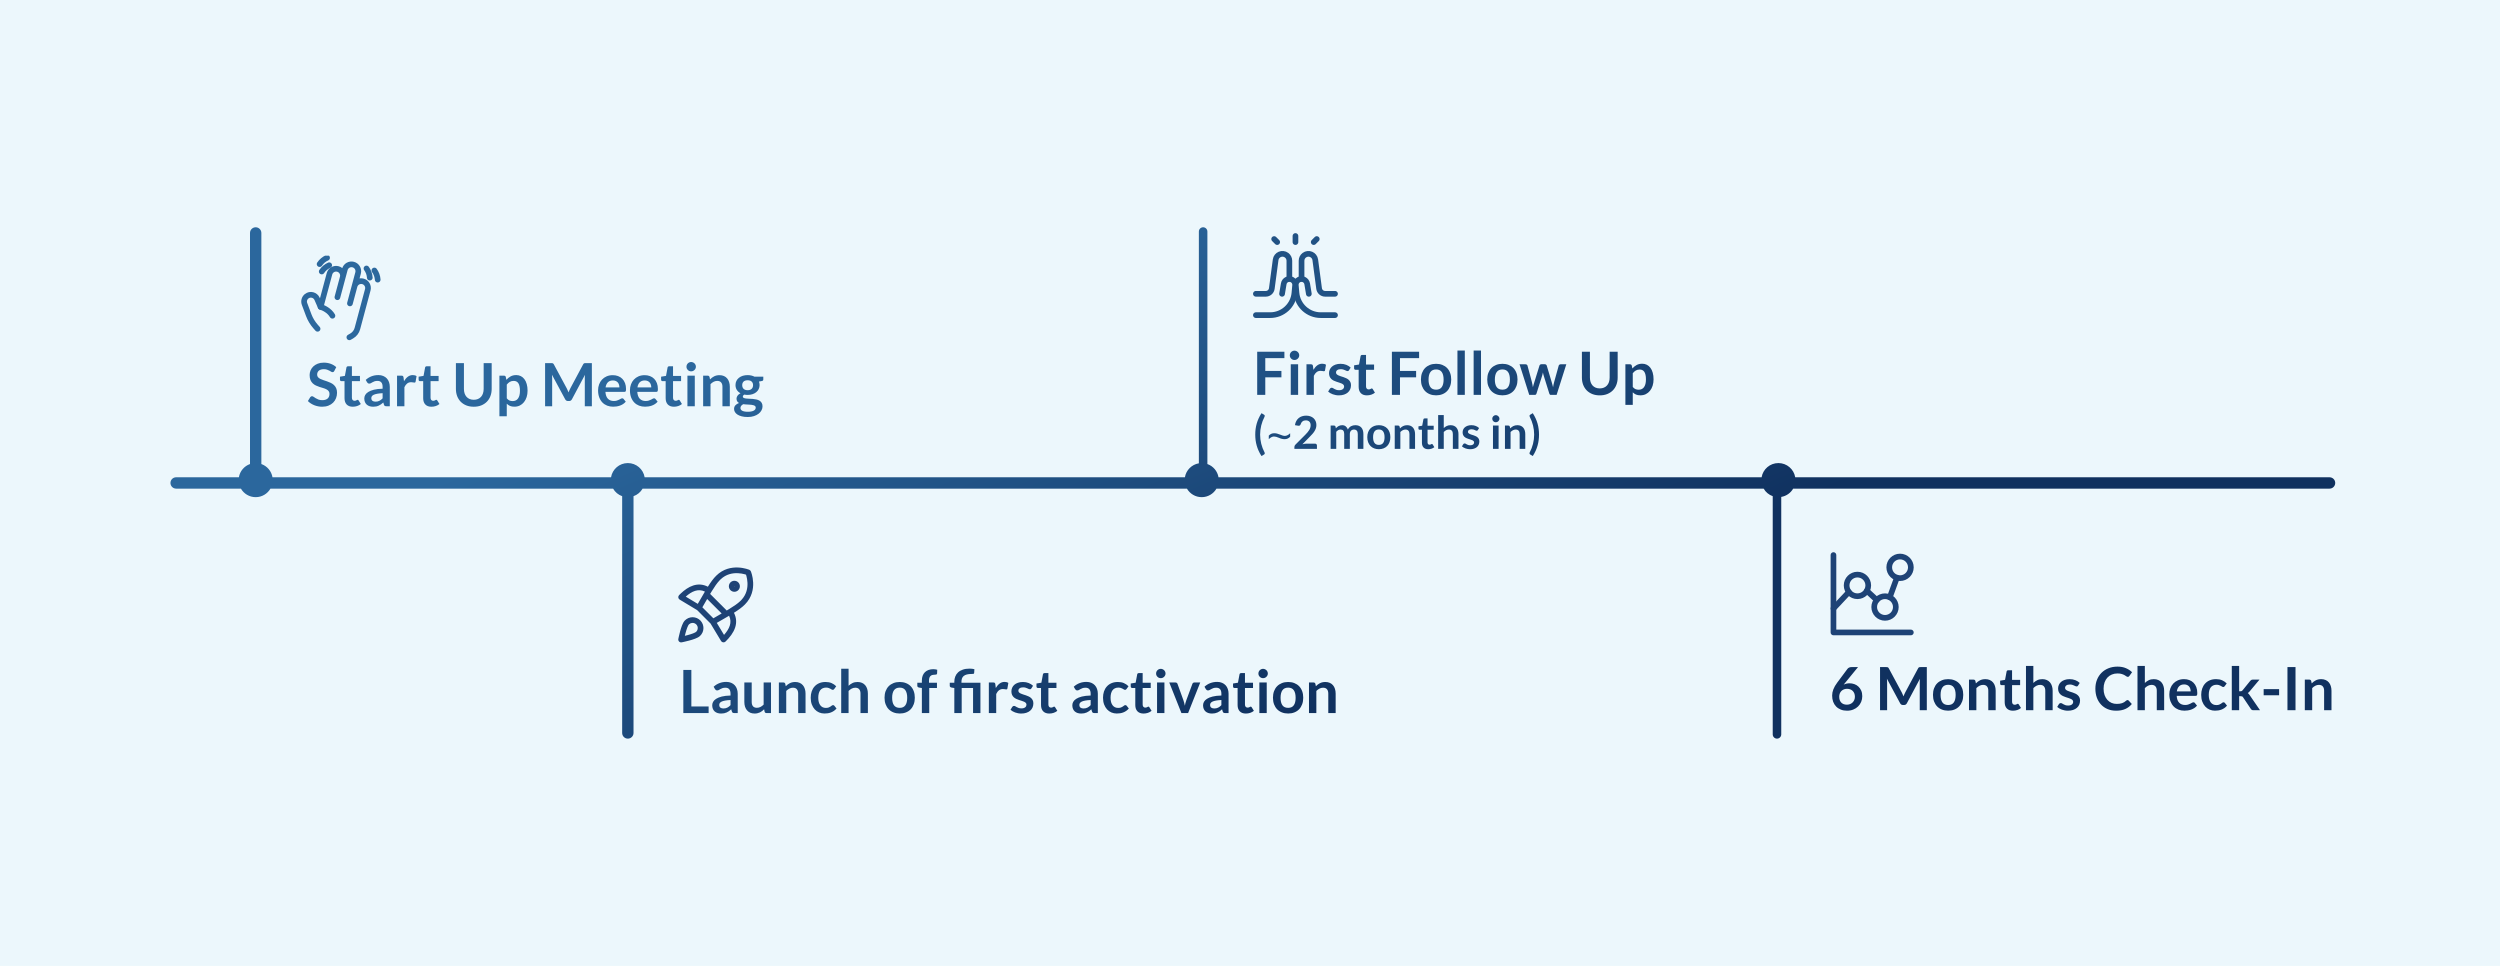 <svg width="880" height="340" viewBox="0 0 880 340" fill="none" xmlns="http://www.w3.org/2000/svg">
<rect width="880" height="340" fill="#ECF7FC"/>
<path d="M423.5 80C424.328 80 425 80.672 425 81.5V163.342C427.026 164.058 428.551 165.832 428.915 168H620.085C620.561 165.162 623.027 163 626 163C628.973 163 631.439 165.162 631.915 168H820C821.105 168 822 168.895 822 170C822 171.105 821.105 172 820 172H631.195C630.317 173.518 628.794 174.614 627 174.915V258.5C627 259.328 626.328 260 625.5 260C624.672 260 624 259.328 624 258.5V174.657C622.645 174.178 621.514 173.227 620.805 172H428.195C427.158 173.793 425.22 175 423 175C420.78 175 418.842 173.793 417.805 172H226.195C225.486 173.227 224.355 174.178 223 174.657V258C223 259.105 222.105 260 221 260C219.895 260 219 259.105 219 258V174.657C217.645 174.178 216.514 173.227 215.805 172H95.195C94.158 173.793 92.221 175 90 175C87.779 175 85.842 173.793 84.805 172H62C60.895 172 60 171.105 60 170C60 168.895 60.895 168 62 168H84.085C84.449 165.832 85.974 164.058 88 163.342V82C88 80.895 88.895 80 90 80C91.105 80 92 80.895 92 82V163.342C94.026 164.058 95.551 165.832 95.915 168H215.085C215.561 165.162 218.027 163 221 163C223.973 163 226.439 165.162 226.915 168H417.085C417.507 165.488 419.488 163.506 422 163.084V81.5C422 80.672 422.672 80 423.5 80ZM255.687 240.027C256.316 240.027 256.876 240.133 257.366 240.343C257.863 240.546 258.284 240.832 258.627 241.203C258.97 241.567 259.228 242.005 259.403 242.516C259.585 243.027 259.677 243.587 259.677 244.196V251H258.511C258.266 251 258.074 250.964 257.934 250.895C257.794 250.817 257.688 250.667 257.618 250.443L257.388 249.677C257.115 249.922 256.845 250.139 256.579 250.328C256.32 250.51 256.05 250.664 255.771 250.79C255.491 250.916 255.193 251.01 254.878 251.073C254.563 251.136 254.213 251.168 253.828 251.168C253.373 251.168 252.953 251.108 252.568 250.989C252.183 250.863 251.85 250.678 251.57 250.433C251.297 250.188 251.084 249.883 250.93 249.52C250.776 249.156 250.699 248.732 250.699 248.249C250.699 247.843 250.804 247.444 251.014 247.052C251.231 246.653 251.588 246.296 252.085 245.981C252.582 245.659 253.243 245.393 254.069 245.183C254.895 244.973 255.921 244.854 257.146 244.826V244.196C257.146 243.475 256.993 242.943 256.685 242.6C256.384 242.25 255.942 242.075 255.361 242.075C254.942 242.075 254.591 242.124 254.312 242.222C254.032 242.32 253.786 242.432 253.576 242.558C253.373 242.677 253.184 242.786 253.009 242.884C252.834 242.982 252.641 243.03 252.432 243.03C252.257 243.03 252.106 242.985 251.98 242.894C251.854 242.803 251.753 242.691 251.676 242.558L251.203 241.729C252.442 240.595 253.937 240.027 255.687 240.027ZM264.6 247.073C264.6 247.731 264.751 248.242 265.052 248.606C265.36 248.963 265.818 249.142 266.427 249.142C266.875 249.142 267.295 249.044 267.687 248.848C268.079 248.645 268.45 248.368 268.8 248.018V240.227H271.394V251H269.808C269.472 251 269.251 250.842 269.146 250.527L268.968 249.666C268.744 249.89 268.512 250.097 268.274 250.286C268.037 250.468 267.782 250.626 267.509 250.759C267.243 250.885 266.952 250.983 266.637 251.053C266.329 251.13 265.996 251.168 265.64 251.168C265.052 251.168 264.53 251.07 264.075 250.874C263.627 250.671 263.248 250.387 262.94 250.023C262.633 249.66 262.398 249.229 262.237 248.732C262.083 248.228 262.006 247.675 262.006 247.073V240.227H264.6V247.073ZM360.078 240.059C360.82 240.059 361.496 240.182 362.104 240.427C362.713 240.672 363.221 240.994 363.627 241.393L363.039 242.327C362.969 242.439 362.895 242.519 362.818 242.568C362.741 242.61 362.643 242.632 362.524 242.632C362.399 242.632 362.262 242.596 362.115 242.526C361.975 242.456 361.811 242.38 361.622 242.296C361.433 242.205 361.216 242.124 360.971 242.054C360.733 241.984 360.449 241.949 360.12 241.949C359.609 241.949 359.207 242.058 358.913 242.274C358.619 242.491 358.472 242.775 358.472 243.125C358.472 243.356 358.545 243.552 358.692 243.713C358.846 243.867 359.046 244.003 359.291 244.122C359.543 244.241 359.827 244.35 360.142 244.448C360.456 244.539 360.779 244.641 361.107 244.753C361.436 244.865 361.758 244.994 362.073 245.141C362.388 245.281 362.668 245.463 362.913 245.687C363.165 245.904 363.365 246.167 363.512 246.475C363.666 246.783 363.743 247.154 363.743 247.588C363.743 248.106 363.648 248.585 363.459 249.026C363.27 249.46 362.994 249.838 362.63 250.16C362.266 250.475 361.814 250.723 361.275 250.905C360.743 251.08 360.13 251.168 359.438 251.168C359.067 251.168 358.703 251.133 358.346 251.063C357.996 251 357.656 250.909 357.327 250.79C357.005 250.671 356.704 250.531 356.424 250.37C356.151 250.209 355.91 250.034 355.7 249.845L356.298 248.858C356.375 248.739 356.466 248.648 356.571 248.585C356.676 248.522 356.81 248.49 356.971 248.49C357.132 248.49 357.282 248.536 357.422 248.627C357.569 248.718 357.737 248.816 357.926 248.921C358.115 249.026 358.335 249.124 358.587 249.215C358.846 249.306 359.172 249.352 359.563 249.352C359.871 249.352 360.135 249.316 360.352 249.246C360.575 249.169 360.758 249.071 360.897 248.952C361.044 248.833 361.149 248.697 361.212 248.543C361.282 248.382 361.317 248.218 361.317 248.05C361.317 247.798 361.24 247.591 361.086 247.43C360.939 247.269 360.739 247.129 360.487 247.01C360.243 246.891 359.959 246.786 359.638 246.695C359.323 246.597 358.997 246.492 358.661 246.38C358.332 246.268 358.007 246.138 357.685 245.991C357.37 245.837 357.086 245.645 356.834 245.414C356.589 245.183 356.389 244.899 356.235 244.563C356.088 244.228 356.015 243.822 356.015 243.346C356.015 242.905 356.102 242.485 356.277 242.086C356.452 241.687 356.708 241.34 357.044 241.046C357.387 240.745 357.811 240.507 358.314 240.332C358.825 240.15 359.413 240.059 360.078 240.059ZM369.035 240.321H371.87V242.17H369.035V248.008C369.035 248.344 369.119 248.606 369.287 248.795C369.455 248.984 369.679 249.078 369.959 249.078C370.12 249.078 370.253 249.061 370.358 249.026C370.47 248.984 370.565 248.942 370.642 248.9C370.726 248.858 370.799 248.819 370.862 248.784C370.925 248.742 370.989 248.722 371.052 248.722C371.128 248.722 371.191 248.742 371.24 248.784C371.289 248.819 371.342 248.875 371.397 248.952L372.175 250.213C371.797 250.528 371.363 250.766 370.873 250.927C370.383 251.088 369.875 251.168 369.351 251.168C368.42 251.168 367.702 250.906 367.198 250.381C366.694 249.849 366.441 249.117 366.441 248.186V242.17H365.35C365.21 242.17 365.087 242.124 364.982 242.033C364.884 241.942 364.835 241.805 364.835 241.623V240.595L366.567 240.311L367.114 237.371C367.142 237.231 367.205 237.123 367.303 237.046C367.408 236.969 367.537 236.93 367.691 236.93H369.035V240.321ZM382.445 240.027C383.075 240.027 383.635 240.133 384.125 240.343C384.622 240.546 385.043 240.832 385.386 241.203C385.729 241.567 385.987 242.005 386.162 242.516C386.344 243.027 386.436 243.587 386.436 244.196V251H385.27C385.025 251 384.832 250.964 384.692 250.895C384.552 250.817 384.447 250.667 384.377 250.443L384.146 249.677C383.873 249.922 383.604 250.139 383.338 250.328C383.079 250.51 382.809 250.664 382.529 250.79C382.249 250.916 381.952 251.01 381.637 251.073C381.322 251.136 380.972 251.168 380.587 251.168C380.132 251.168 379.712 251.108 379.327 250.989C378.942 250.863 378.609 250.678 378.329 250.433C378.056 250.188 377.842 249.883 377.688 249.52C377.535 249.156 377.458 248.732 377.458 248.249C377.458 247.843 377.562 247.444 377.772 247.052C377.989 246.653 378.347 246.296 378.844 245.981C379.341 245.659 380.002 245.393 380.828 245.183C381.654 244.973 382.68 244.854 383.905 244.826V244.196C383.905 243.475 383.751 242.943 383.443 242.6C383.142 242.25 382.701 242.075 382.12 242.075C381.7 242.075 381.35 242.124 381.07 242.222C380.79 242.32 380.545 242.432 380.335 242.558C380.132 242.677 379.943 242.786 379.768 242.884C379.593 242.982 379.4 243.03 379.19 243.03C379.015 243.03 378.865 242.985 378.739 242.894C378.613 242.803 378.512 242.691 378.435 242.558L377.962 241.729C379.201 240.595 380.695 240.027 382.445 240.027ZM402.217 240.321H405.052V242.17H402.217V248.008C402.217 248.344 402.301 248.606 402.469 248.795C402.637 248.984 402.861 249.078 403.141 249.078C403.302 249.078 403.435 249.061 403.54 249.026C403.652 248.984 403.746 248.942 403.823 248.9C403.907 248.858 403.981 248.819 404.044 248.784C404.107 248.742 404.17 248.722 404.233 248.722C404.31 248.722 404.373 248.742 404.422 248.784C404.471 248.819 404.523 248.875 404.579 248.952L405.356 250.213C404.979 250.528 404.545 250.766 404.055 250.927C403.565 251.088 403.057 251.168 402.532 251.168C401.601 251.168 400.884 250.906 400.38 250.381C399.876 249.849 399.623 249.117 399.623 248.186V242.17H398.531C398.391 242.17 398.269 242.124 398.164 242.033C398.066 241.942 398.017 241.805 398.017 241.623V240.595L399.749 240.311L400.296 237.371C400.324 237.231 400.387 237.123 400.484 237.046C400.589 236.969 400.719 236.93 400.873 236.93H402.217V240.321ZM428.465 240.027C429.095 240.027 429.655 240.133 430.145 240.343C430.642 240.546 431.062 240.832 431.405 241.203C431.748 241.567 432.007 242.005 432.182 242.516C432.364 243.027 432.455 243.587 432.455 244.196V251H431.289C431.044 251 430.852 250.964 430.712 250.895C430.572 250.817 430.466 250.667 430.396 250.443L430.166 249.677C429.893 249.922 429.623 250.139 429.357 250.328C429.098 250.51 428.829 250.664 428.549 250.79C428.269 250.916 427.971 251.01 427.656 251.073C427.341 251.136 426.991 251.168 426.606 251.168C426.152 251.168 425.732 251.108 425.347 250.989C424.962 250.863 424.629 250.678 424.349 250.433C424.076 250.188 423.862 249.883 423.708 249.52C423.554 249.156 423.478 248.732 423.478 248.249C423.478 247.843 423.582 247.444 423.792 247.052C424.009 246.653 424.366 246.296 424.863 245.981C425.36 245.659 426.022 245.393 426.848 245.183C427.674 244.973 428.7 244.854 429.925 244.826V244.196C429.925 243.475 429.771 242.943 429.463 242.6C429.162 242.25 428.721 242.075 428.14 242.075C427.72 242.075 427.37 242.124 427.09 242.222C426.81 242.32 426.564 242.432 426.354 242.558C426.151 242.677 425.962 242.786 425.787 242.884C425.612 242.982 425.42 243.03 425.21 243.03C425.035 243.03 424.885 242.985 424.759 242.894C424.633 242.803 424.531 242.691 424.454 242.558L423.981 241.729C425.22 240.595 426.715 240.027 428.465 240.027ZM438.229 240.321H441.063V242.17H438.229V248.008C438.229 248.344 438.313 248.606 438.48 248.795C438.648 248.984 438.872 249.078 439.152 249.078C439.313 249.078 439.447 249.061 439.552 249.026C439.664 248.984 439.758 248.942 439.835 248.9C439.919 248.858 439.993 248.819 440.056 248.784C440.119 248.742 440.182 248.722 440.245 248.722C440.322 248.722 440.385 248.742 440.434 248.784C440.483 248.819 440.535 248.875 440.591 248.952L441.368 250.213C440.99 250.528 440.556 250.766 440.066 250.927C439.577 251.088 439.069 251.168 438.544 251.168C437.613 251.168 436.896 250.906 436.392 250.381C435.888 249.849 435.635 249.117 435.635 248.186V242.17H434.543C434.403 242.17 434.281 242.124 434.176 242.033C434.078 241.942 434.028 241.805 434.028 241.623V240.595L435.761 240.311L436.308 237.371C436.336 237.231 436.398 237.123 436.496 237.046C436.601 236.969 436.731 236.93 436.885 236.93H438.229V240.321ZM290.603 240.059C291.407 240.059 292.111 240.188 292.713 240.447C293.322 240.706 293.868 241.078 294.351 241.561L293.668 242.506C293.591 242.604 293.514 242.68 293.438 242.736C293.368 242.792 293.262 242.82 293.122 242.82C292.989 242.82 292.86 242.782 292.734 242.705C292.608 242.621 292.457 242.53 292.282 242.432C292.107 242.327 291.897 242.236 291.652 242.159C291.414 242.075 291.117 242.033 290.76 242.033C290.305 242.033 289.905 242.117 289.562 242.285C289.22 242.446 288.933 242.681 288.702 242.988C288.478 243.296 288.31 243.671 288.198 244.112C288.086 244.546 288.03 245.04 288.03 245.593C288.03 246.167 288.089 246.678 288.208 247.126C288.334 247.574 288.513 247.952 288.744 248.26C288.975 248.561 289.255 248.791 289.584 248.952C289.913 249.106 290.284 249.184 290.697 249.184C291.11 249.184 291.442 249.134 291.694 249.036C291.953 248.931 292.171 248.819 292.346 248.7C292.521 248.574 292.671 248.462 292.797 248.364C292.93 248.259 293.077 248.207 293.238 248.207C293.448 248.207 293.605 248.288 293.71 248.448L294.456 249.394C294.169 249.73 293.857 250.013 293.521 250.244C293.186 250.468 292.836 250.65 292.472 250.79C292.115 250.923 291.743 251.017 291.358 251.073C290.973 251.129 290.592 251.157 290.214 251.157C289.549 251.157 288.922 251.035 288.334 250.79C287.746 250.538 287.232 250.174 286.791 249.698C286.357 249.222 286.01 248.641 285.751 247.955C285.499 247.262 285.373 246.475 285.373 245.593C285.373 244.802 285.485 244.07 285.709 243.398C285.94 242.719 286.277 242.135 286.718 241.645C287.159 241.148 287.705 240.758 288.355 240.479C289.006 240.199 289.756 240.059 290.603 240.059ZM316.701 240.059C317.506 240.059 318.234 240.188 318.885 240.447C319.543 240.706 320.103 241.074 320.564 241.55C321.026 242.026 321.384 242.607 321.636 243.293C321.888 243.979 322.014 244.746 322.014 245.593C322.014 246.447 321.888 247.216 321.636 247.902C321.384 248.588 321.026 249.173 320.564 249.656C320.103 250.139 319.543 250.51 318.885 250.769C318.234 251.028 317.506 251.157 316.701 251.157C315.896 251.157 315.164 251.028 314.506 250.769C313.848 250.51 313.284 250.139 312.815 249.656C312.353 249.173 311.993 248.588 311.734 247.902C311.482 247.216 311.356 246.447 311.356 245.593C311.356 244.746 311.482 243.979 311.734 243.293C311.993 242.607 312.353 242.026 312.815 241.55C313.284 241.074 313.848 240.706 314.506 240.447C315.164 240.188 315.896 240.059 316.701 240.059ZM393.49 240.059C394.295 240.059 394.999 240.188 395.601 240.447C396.21 240.706 396.755 241.078 397.238 241.561L396.556 242.506C396.479 242.604 396.402 242.68 396.325 242.736C396.255 242.792 396.15 242.82 396.01 242.82C395.877 242.82 395.748 242.782 395.622 242.705C395.496 242.621 395.345 242.53 395.17 242.432C394.995 242.327 394.785 242.236 394.54 242.159C394.302 242.075 394.004 242.033 393.647 242.033C393.193 242.033 392.793 242.117 392.45 242.285C392.107 242.446 391.821 242.681 391.59 242.988C391.366 243.296 391.198 243.671 391.086 244.112C390.974 244.546 390.918 245.04 390.918 245.593C390.918 246.167 390.977 246.678 391.096 247.126C391.222 247.574 391.401 247.952 391.632 248.26C391.863 248.561 392.143 248.791 392.472 248.952C392.801 249.106 393.172 249.184 393.585 249.184C393.998 249.184 394.33 249.134 394.582 249.036C394.841 248.931 395.058 248.819 395.233 248.7C395.408 248.574 395.559 248.462 395.685 248.364C395.818 248.259 395.965 248.207 396.126 248.207C396.336 248.207 396.493 248.288 396.598 248.448L397.344 249.394C397.057 249.73 396.745 250.013 396.409 250.244C396.073 250.468 395.723 250.65 395.359 250.79C395.002 250.923 394.631 251.017 394.246 251.073C393.861 251.129 393.48 251.157 393.102 251.157C392.437 251.157 391.81 251.035 391.222 250.79C390.634 250.538 390.12 250.174 389.679 249.698C389.245 249.222 388.898 248.641 388.639 247.955C388.387 247.262 388.261 246.475 388.261 245.593C388.261 244.802 388.373 244.07 388.597 243.398C388.828 242.719 389.164 242.135 389.605 241.645C390.046 241.148 390.592 240.758 391.243 240.479C391.894 240.199 392.643 240.059 393.49 240.059ZM453.427 240.059C454.232 240.059 454.959 240.188 455.61 240.447C456.268 240.706 456.828 241.074 457.29 241.55C457.752 242.026 458.109 242.607 458.361 243.293C458.613 243.979 458.739 244.746 458.739 245.593C458.739 246.447 458.613 247.216 458.361 247.902C458.109 248.588 457.752 249.173 457.29 249.656C456.828 250.139 456.268 250.51 455.61 250.769C454.959 251.028 454.232 251.157 453.427 251.157C452.622 251.157 451.889 251.028 451.231 250.769C450.574 250.51 450.01 250.139 449.541 249.656C449.079 249.173 448.719 248.588 448.46 247.902C448.208 247.216 448.082 246.447 448.082 245.593C448.082 244.746 448.208 243.979 448.46 243.293C448.719 242.607 449.079 242.026 449.541 241.55C450.01 241.074 450.574 240.706 451.231 240.447C451.889 240.188 452.622 240.059 453.427 240.059ZM243.357 248.669H249.437V251H240.533V235.817H243.357V248.669ZM279.916 240.059C280.504 240.059 281.026 240.16 281.48 240.363C281.935 240.559 282.314 240.839 282.615 241.203C282.923 241.56 283.154 241.991 283.308 242.495C283.469 242.992 283.55 243.542 283.55 244.144V251H280.956V244.144C280.956 243.486 280.802 242.978 280.494 242.621C280.193 242.257 279.738 242.075 279.129 242.075C278.681 242.075 278.261 242.177 277.869 242.38C277.477 242.583 277.106 242.859 276.756 243.209V251H274.162V240.227H275.748C276.084 240.227 276.304 240.384 276.409 240.699L276.588 241.55C276.805 241.326 277.033 241.123 277.271 240.941C277.516 240.759 277.771 240.602 278.037 240.469C278.31 240.336 278.6 240.234 278.908 240.164C279.216 240.094 279.552 240.059 279.916 240.059ZM298.699 241.393C299.119 240.994 299.581 240.672 300.085 240.427C300.589 240.182 301.181 240.059 301.859 240.059C302.447 240.059 302.969 240.16 303.424 240.363C303.879 240.559 304.258 240.839 304.559 241.203C304.867 241.56 305.097 241.991 305.251 242.495C305.412 242.992 305.493 243.542 305.493 244.144V251H302.899V244.144C302.899 243.486 302.745 242.978 302.438 242.621C302.137 242.257 301.681 242.075 301.072 242.075C300.624 242.075 300.204 242.177 299.812 242.38C299.421 242.583 299.049 242.859 298.699 243.209V251H296.105V235.397H298.699V241.393ZM328.521 235.555C329.018 235.555 329.48 235.621 329.907 235.754L329.854 237.056C329.841 237.258 329.746 237.384 329.571 237.434C329.396 237.483 329.193 237.508 328.962 237.508C328.654 237.508 328.378 237.542 328.133 237.612C327.895 237.675 327.691 237.791 327.523 237.959C327.355 238.12 327.226 238.337 327.135 238.61C327.051 238.876 327.009 239.209 327.009 239.607V240.321H329.812V242.17H327.093V251H324.499V242.18L323.564 242.033C323.362 241.998 323.197 241.928 323.071 241.823C322.952 241.718 322.893 241.571 322.893 241.382V240.321H324.499V239.523C324.499 238.907 324.59 238.354 324.772 237.864C324.961 237.374 325.227 236.958 325.57 236.615C325.92 236.272 326.344 236.009 326.841 235.827C327.338 235.645 327.898 235.555 328.521 235.555ZM341.288 235.355C341.582 235.355 341.883 235.372 342.19 235.407C342.498 235.435 342.764 235.485 342.988 235.555L342.904 236.898C342.89 237.059 342.803 237.157 342.643 237.192C342.482 237.22 342.282 237.234 342.044 237.234C341.365 237.234 340.794 237.294 340.332 237.413C339.877 237.532 339.506 237.71 339.219 237.948C338.939 238.179 338.736 238.473 338.61 238.83C338.491 239.18 338.432 239.59 338.432 240.059V240.321H345.109V251H342.517V242.17H338.516V251H335.922V242.18L334.987 242.033C334.785 241.998 334.62 241.928 334.494 241.823C334.375 241.718 334.315 241.571 334.315 241.382V240.321H335.922V239.975C335.922 239.317 336.031 238.708 336.248 238.148C336.465 237.581 336.793 237.091 337.234 236.678C337.675 236.265 338.232 235.943 338.904 235.712C339.576 235.474 340.371 235.355 341.288 235.355ZM353.616 240.027C354.148 240.027 354.589 240.15 354.939 240.395L354.604 242.338C354.582 242.464 354.537 242.554 354.467 242.61C354.397 242.659 354.303 242.684 354.184 242.684C354.079 242.684 353.935 242.659 353.753 242.61C353.571 242.561 353.329 242.537 353.028 242.537C352.489 242.537 352.028 242.687 351.643 242.988C351.258 243.282 350.932 243.716 350.666 244.29V251H348.072V240.227H349.595C349.861 240.227 350.046 240.276 350.151 240.374C350.256 240.472 350.326 240.64 350.361 240.878L350.519 242.18C350.903 241.515 351.355 240.99 351.873 240.605C352.391 240.221 352.972 240.027 353.616 240.027ZM409.876 251H407.282V240.227H409.876V251ZM413.729 240.227C413.918 240.227 414.076 240.272 414.202 240.363C414.335 240.454 414.426 240.57 414.475 240.71L416.554 246.464C416.673 246.8 416.771 247.129 416.848 247.451C416.932 247.773 417.005 248.095 417.068 248.417C417.131 248.095 417.201 247.773 417.278 247.451C417.362 247.129 417.467 246.8 417.593 246.464L419.725 240.71C419.774 240.57 419.861 240.454 419.987 240.363C420.113 240.272 420.264 240.227 420.438 240.227H422.486L418.213 251H415.86L411.577 240.227H413.729ZM445.888 251H443.294V240.227H445.888V251ZM466.517 240.059C467.104 240.059 467.626 240.16 468.081 240.363C468.536 240.559 468.915 240.839 469.216 241.203C469.524 241.56 469.754 241.991 469.908 242.495C470.069 242.992 470.15 243.542 470.15 244.144V251H467.557V244.144C467.557 243.486 467.403 242.978 467.095 242.621C466.794 242.257 466.338 242.075 465.729 242.075C465.282 242.075 464.862 242.177 464.47 242.38C464.078 242.583 463.706 242.859 463.356 243.209V251H460.763V240.227H462.349C462.684 240.227 462.905 240.384 463.01 240.699L463.188 241.55C463.405 241.326 463.633 241.123 463.871 240.941C464.116 240.759 464.372 240.602 464.638 240.469C464.911 240.336 465.201 240.234 465.509 240.164C465.817 240.094 466.153 240.059 466.517 240.059ZM649.513 240.329C649.415 240.448 649.32 240.56 649.229 240.665C649.145 240.77 649.061 240.879 648.977 240.991C649.271 240.844 649.586 240.729 649.922 240.645C650.265 240.561 650.636 240.519 651.035 240.519C651.609 240.519 652.165 240.613 652.704 240.802C653.25 240.991 653.73 241.278 654.143 241.663C654.556 242.041 654.889 242.513 655.141 243.08C655.393 243.647 655.519 244.309 655.519 245.065C655.519 245.772 655.389 246.437 655.13 247.06C654.871 247.675 654.507 248.215 654.038 248.677C653.569 249.139 653.002 249.503 652.337 249.769C651.679 250.035 650.951 250.168 650.153 250.168C649.341 250.168 648.613 250.038 647.969 249.779C647.325 249.52 646.775 249.16 646.32 248.698C645.865 248.229 645.516 247.669 645.271 247.018C645.033 246.36 644.913 245.632 644.913 244.834C644.913 244.12 645.057 243.389 645.344 242.64C645.638 241.884 646.089 241.099 646.698 240.287L650.321 235.426C650.447 235.258 650.629 235.114 650.867 234.995C651.112 234.876 651.392 234.817 651.707 234.817H654.017L649.513 240.329ZM708.246 239.321H711.081V241.17H708.246V247.008C708.246 247.344 708.33 247.606 708.498 247.795C708.666 247.984 708.89 248.078 709.17 248.078C709.331 248.078 709.464 248.061 709.569 248.026C709.681 247.984 709.776 247.942 709.853 247.9C709.937 247.858 710.01 247.819 710.073 247.784C710.136 247.742 710.2 247.722 710.263 247.722C710.339 247.722 710.402 247.742 710.451 247.784C710.5 247.819 710.553 247.875 710.608 247.952L711.386 249.213C711.008 249.528 710.574 249.766 710.084 249.927C709.594 250.088 709.086 250.168 708.562 250.168C707.631 250.168 706.913 249.906 706.409 249.381C705.905 248.849 705.652 248.117 705.652 247.186V241.17H704.561C704.421 241.17 704.298 241.124 704.193 241.033C704.095 240.942 704.046 240.805 704.046 240.623V239.595L705.778 239.311L706.325 236.371C706.353 236.231 706.416 236.123 706.514 236.046C706.619 235.969 706.748 235.93 706.902 235.93H708.246V239.321ZM728.513 239.059C729.255 239.059 729.93 239.182 730.539 239.427C731.148 239.672 731.656 239.994 732.062 240.393L731.474 241.327C731.404 241.439 731.33 241.519 731.253 241.568C731.176 241.61 731.078 241.632 730.959 241.632C730.833 241.632 730.697 241.596 730.55 241.526C730.41 241.456 730.245 241.38 730.057 241.296C729.868 241.205 729.65 241.124 729.405 241.054C729.167 240.984 728.884 240.949 728.555 240.949C728.044 240.949 727.642 241.058 727.348 241.274C727.054 241.491 726.906 241.775 726.906 242.125C726.906 242.356 726.98 242.552 727.127 242.713C727.281 242.867 727.481 243.003 727.726 243.122C727.978 243.241 728.261 243.35 728.576 243.448C728.891 243.539 729.213 243.641 729.542 243.753C729.871 243.865 730.193 243.994 730.508 244.141C730.823 244.281 731.103 244.463 731.348 244.687C731.6 244.904 731.799 245.167 731.946 245.475C732.1 245.783 732.178 246.154 732.178 246.588C732.178 247.106 732.083 247.585 731.894 248.026C731.705 248.46 731.428 248.838 731.064 249.16C730.7 249.475 730.249 249.723 729.71 249.905C729.178 250.08 728.565 250.168 727.872 250.168C727.501 250.168 727.137 250.133 726.78 250.063C726.43 250 726.091 249.909 725.762 249.79C725.44 249.671 725.138 249.531 724.858 249.37C724.586 249.209 724.345 249.034 724.135 248.845L724.732 247.858C724.809 247.739 724.901 247.648 725.006 247.585C725.111 247.522 725.244 247.49 725.405 247.49C725.566 247.49 725.717 247.536 725.856 247.627C726.003 247.718 726.171 247.816 726.36 247.921C726.549 248.026 726.77 248.124 727.021 248.215C727.28 248.306 727.606 248.352 727.998 248.352C728.306 248.352 728.569 248.316 728.786 248.246C729.01 248.169 729.192 248.071 729.332 247.952C729.479 247.833 729.584 247.697 729.646 247.543C729.716 247.382 729.752 247.218 729.752 247.05C729.752 246.798 729.675 246.591 729.521 246.43C729.374 246.269 729.174 246.129 728.922 246.01C728.677 245.891 728.394 245.786 728.072 245.695C727.757 245.597 727.432 245.492 727.096 245.38C726.767 245.268 726.441 245.138 726.119 244.991C725.804 244.837 725.521 244.645 725.269 244.414C725.024 244.183 724.824 243.899 724.67 243.563C724.523 243.228 724.449 242.822 724.449 242.346C724.449 241.905 724.537 241.485 724.712 241.086C724.887 240.687 725.143 240.34 725.479 240.046C725.821 239.745 726.245 239.507 726.749 239.332C727.26 239.15 727.848 239.059 728.513 239.059ZM745.363 234.649C746.49 234.649 747.474 234.831 748.313 235.195C749.16 235.552 749.885 236.028 750.487 236.623L749.542 237.936C749.486 238.02 749.412 238.093 749.321 238.156C749.237 238.219 749.119 238.251 748.965 238.251C748.804 238.251 748.639 238.188 748.471 238.062C748.303 237.936 748.089 237.799 747.83 237.652C747.571 237.505 747.243 237.368 746.844 237.242C746.452 237.116 745.951 237.054 745.342 237.054C744.628 237.054 743.97 237.18 743.368 237.432C742.773 237.677 742.258 238.03 741.824 238.492C741.397 238.954 741.061 239.518 740.816 240.183C740.578 240.841 740.459 241.582 740.459 242.408C740.459 243.262 740.579 244.022 740.816 244.687C741.061 245.352 741.391 245.912 741.804 246.367C742.217 246.822 742.703 247.172 743.263 247.417C743.823 247.655 744.425 247.774 745.069 247.774C745.454 247.774 745.801 247.753 746.108 247.711C746.423 247.669 746.711 247.603 746.97 247.512C747.236 247.421 747.484 247.305 747.715 247.165C747.953 247.018 748.187 246.84 748.418 246.63C748.488 246.567 748.562 246.517 748.639 246.482C748.716 246.44 748.8 246.42 748.891 246.42C749.045 246.42 749.178 246.479 749.29 246.598L750.403 247.806C749.787 248.569 749.027 249.153 748.124 249.559C747.228 249.965 746.15 250.168 744.891 250.168C743.764 250.168 742.749 249.976 741.846 249.591C740.95 249.206 740.183 248.67 739.546 247.984C738.909 247.298 738.419 246.479 738.076 245.527C737.74 244.575 737.572 243.535 737.572 242.408C737.572 241.267 737.761 240.224 738.139 239.279C738.517 238.327 739.049 237.508 739.735 236.822C740.421 236.136 741.241 235.604 742.192 235.227C743.151 234.842 744.208 234.649 745.363 234.649ZM685.751 239.059C686.556 239.059 687.284 239.188 687.935 239.447C688.592 239.706 689.152 240.074 689.614 240.55C690.076 241.026 690.434 241.607 690.686 242.293C690.938 242.979 691.063 243.746 691.063 244.593C691.063 245.447 690.937 246.216 690.686 246.902C690.434 247.588 690.076 248.173 689.614 248.656C689.152 249.139 688.592 249.51 687.935 249.769C687.284 250.028 686.556 250.157 685.751 250.157C684.946 250.157 684.214 250.028 683.556 249.769C682.898 249.51 682.334 249.139 681.865 248.656C681.403 248.173 681.043 247.588 680.784 246.902C680.532 246.216 680.406 245.447 680.406 244.593C680.406 243.746 680.532 242.979 680.784 242.293C681.043 241.607 681.403 241.026 681.865 240.55C682.334 240.074 682.898 239.706 683.556 239.447C684.214 239.188 684.946 239.059 685.751 239.059ZM768.783 239.059C769.462 239.059 770.085 239.168 770.652 239.385C771.226 239.602 771.72 239.92 772.133 240.34C772.546 240.753 772.868 241.264 773.099 241.873C773.33 242.475 773.445 243.164 773.445 243.941C773.445 244.137 773.435 244.302 773.414 244.435C773.4 244.56 773.368 244.662 773.319 244.739C773.277 244.809 773.218 244.862 773.141 244.897C773.064 244.925 772.966 244.939 772.847 244.939H766.189C766.266 246.045 766.564 246.857 767.082 247.375C767.6 247.893 768.287 248.152 769.141 248.152C769.56 248.152 769.921 248.103 770.222 248.005C770.53 247.907 770.796 247.799 771.02 247.68C771.251 247.561 771.45 247.452 771.618 247.354C771.793 247.256 771.961 247.207 772.122 247.207C772.227 247.207 772.319 247.228 772.396 247.27C772.472 247.311 772.539 247.371 772.595 247.448L773.351 248.394C773.064 248.729 772.742 249.013 772.385 249.244C772.028 249.468 771.654 249.65 771.262 249.79C770.877 249.923 770.481 250.017 770.075 250.073C769.676 250.129 769.287 250.157 768.909 250.157C768.16 250.157 767.463 250.035 766.819 249.79C766.176 249.538 765.616 249.17 765.14 248.688C764.664 248.198 764.29 247.596 764.017 246.882C763.744 246.161 763.606 245.328 763.606 244.383C763.606 243.648 763.726 242.958 763.964 242.314C764.202 241.663 764.541 241.099 764.982 240.623C765.43 240.14 765.973 239.758 766.609 239.479C767.253 239.199 767.978 239.059 768.783 239.059ZM780.054 239.059C780.859 239.059 781.562 239.188 782.164 239.447C782.773 239.706 783.319 240.078 783.802 240.561L783.119 241.506C783.042 241.604 782.966 241.68 782.889 241.736C782.819 241.792 782.713 241.82 782.573 241.82C782.44 241.82 782.311 241.782 782.186 241.705C782.06 241.621 781.908 241.53 781.733 241.432C781.558 241.327 781.348 241.236 781.104 241.159C780.866 241.075 780.568 241.033 780.211 241.033C779.756 241.033 779.357 241.117 779.014 241.285C778.671 241.446 778.384 241.681 778.153 241.988C777.929 242.296 777.761 242.671 777.649 243.112C777.537 243.546 777.481 244.04 777.481 244.593C777.481 245.167 777.54 245.678 777.659 246.126C777.785 246.574 777.964 246.952 778.195 247.26C778.426 247.561 778.706 247.791 779.035 247.952C779.364 248.106 779.735 248.184 780.148 248.184C780.561 248.184 780.894 248.134 781.146 248.036C781.404 247.931 781.622 247.819 781.797 247.7C781.972 247.574 782.122 247.462 782.248 247.364C782.381 247.259 782.528 247.207 782.689 247.207C782.899 247.207 783.056 247.288 783.161 247.448L783.907 248.394C783.62 248.73 783.309 249.013 782.973 249.244C782.637 249.468 782.287 249.65 781.923 249.79C781.566 249.923 781.195 250.017 780.81 250.073C780.425 250.129 780.043 250.157 779.665 250.157C779 250.157 778.373 250.035 777.785 249.79C777.197 249.538 776.683 249.174 776.242 248.698C775.808 248.222 775.461 247.641 775.202 246.955C774.95 246.262 774.824 245.475 774.824 244.593C774.824 243.802 774.936 243.07 775.16 242.398C775.391 241.719 775.728 241.135 776.169 240.645C776.61 240.148 777.156 239.758 777.807 239.479C778.458 239.199 779.207 239.059 780.054 239.059ZM664.232 234.827C664.323 234.834 664.404 234.852 664.474 234.88C664.551 234.908 664.621 234.954 664.684 235.017C664.747 235.08 664.806 235.164 664.862 235.269L669.398 243.7C669.517 243.924 669.626 244.158 669.724 244.403C669.829 244.641 669.93 244.883 670.028 245.128C670.126 244.876 670.228 244.628 670.333 244.383C670.438 244.138 670.55 243.903 670.669 243.679L675.163 235.269C675.219 235.164 675.275 235.08 675.331 235.017C675.394 234.954 675.46 234.908 675.53 234.88C675.607 234.852 675.691 234.834 675.782 234.827C675.873 234.82 675.982 234.817 676.107 234.817H678.239V250H675.751V240.193C675.751 240.011 675.754 239.812 675.761 239.595C675.775 239.378 675.792 239.157 675.813 238.933L671.226 247.543C671.121 247.739 670.983 247.893 670.815 248.005C670.647 248.11 670.451 248.162 670.228 248.162H669.839C669.615 248.162 669.419 248.11 669.251 248.005C669.083 247.893 668.947 247.739 668.842 247.543L664.19 238.901C664.218 239.132 664.236 239.36 664.243 239.584C664.257 239.801 664.264 240.004 664.264 240.193V250H661.775V234.817H663.906C664.032 234.817 664.141 234.82 664.232 234.827ZM698.841 239.059C699.429 239.059 699.95 239.16 700.405 239.363C700.86 239.559 701.239 239.839 701.54 240.203C701.848 240.56 702.078 240.991 702.232 241.495C702.393 241.992 702.475 242.542 702.475 243.144V250H699.881V243.144C699.881 242.486 699.727 241.978 699.419 241.621C699.118 241.257 698.663 241.075 698.054 241.075C697.606 241.075 697.186 241.177 696.794 241.38C696.402 241.583 696.031 241.859 695.681 242.209V250H693.087V239.227H694.673C695.009 239.227 695.229 239.384 695.334 239.699L695.513 240.55C695.73 240.326 695.957 240.123 696.195 239.941C696.44 239.759 696.696 239.602 696.962 239.469C697.235 239.336 697.525 239.234 697.833 239.164C698.141 239.094 698.477 239.059 698.841 239.059ZM715.737 240.393C716.157 239.994 716.619 239.672 717.123 239.427C717.627 239.182 718.219 239.059 718.897 239.059C719.485 239.059 720.007 239.16 720.462 239.363C720.917 239.559 721.296 239.839 721.597 240.203C721.905 240.56 722.135 240.991 722.289 241.495C722.45 241.992 722.531 242.542 722.531 243.144V250H719.938V243.144C719.938 242.486 719.783 241.978 719.476 241.621C719.175 241.257 718.719 241.075 718.11 241.075C717.662 241.075 717.243 241.177 716.851 241.38C716.459 241.583 716.087 241.859 715.737 242.209V250H713.144V234.397H715.737V240.393ZM754.989 240.393C755.409 239.994 755.871 239.672 756.375 239.427C756.879 239.182 757.471 239.059 758.149 239.059C758.737 239.059 759.259 239.16 759.714 239.363C760.169 239.559 760.548 239.839 760.849 240.203C761.157 240.56 761.387 240.991 761.541 241.495C761.702 241.992 761.783 242.542 761.783 243.144V250H759.189V243.144C759.189 242.486 759.035 241.978 758.728 241.621C758.427 241.257 757.971 241.075 757.362 241.075C756.914 241.075 756.495 241.177 756.103 241.38C755.711 241.583 755.339 241.859 754.989 242.209V250H752.396V234.397H754.989V240.393ZM788.182 243.332H788.665C788.84 243.332 788.976 243.308 789.074 243.259C789.172 243.21 789.278 243.119 789.39 242.986L792.067 239.679C792.186 239.539 792.312 239.43 792.445 239.353C792.578 239.269 792.753 239.227 792.97 239.227H795.343L791.993 243.228C791.874 243.374 791.752 243.511 791.626 243.637C791.5 243.756 791.364 243.861 791.217 243.952C791.364 244.057 791.493 244.18 791.604 244.319C791.716 244.459 791.828 244.61 791.94 244.771L795.532 250H793.19C792.987 250 792.816 249.965 792.676 249.895C792.536 249.825 792.41 249.706 792.298 249.538L789.558 245.453C789.453 245.292 789.347 245.188 789.242 245.139C789.137 245.09 788.979 245.065 788.77 245.065H788.182V250H785.589V234.397H788.182V243.332ZM808.02 250H805.185V234.817H808.02V250ZM817.048 239.059C817.636 239.059 818.157 239.16 818.612 239.363C819.067 239.559 819.446 239.839 819.747 240.203C820.055 240.56 820.285 240.991 820.439 241.495C820.6 241.992 820.682 242.542 820.682 243.144V250H818.088V243.144C818.088 242.486 817.934 241.978 817.626 241.621C817.325 241.257 816.87 241.075 816.261 241.075C815.813 241.075 815.393 241.177 815.001 241.38C814.609 241.583 814.238 241.859 813.888 242.209V250H811.294V239.227H812.88C813.216 239.227 813.436 239.384 813.541 239.699L813.72 240.55C813.937 240.326 814.164 240.123 814.402 239.941C814.647 239.759 814.903 239.602 815.169 239.469C815.442 239.336 815.732 239.234 816.04 239.164C816.348 239.094 816.684 239.059 817.048 239.059ZM257.146 246.401C256.391 246.436 255.757 246.503 255.246 246.601C254.742 246.692 254.335 246.81 254.027 246.957C253.72 247.104 253.499 247.276 253.366 247.472C253.24 247.668 253.177 247.881 253.177 248.112C253.177 248.567 253.31 248.893 253.576 249.089C253.849 249.285 254.203 249.383 254.637 249.383C254.903 249.383 255.148 249.359 255.372 249.31C255.596 249.261 255.806 249.187 256.002 249.089C256.205 248.991 256.397 248.872 256.579 248.732C256.768 248.585 256.957 248.414 257.146 248.218V246.401ZM383.905 246.401C383.149 246.436 382.516 246.503 382.005 246.601C381.501 246.692 381.094 246.81 380.786 246.957C380.478 247.104 380.258 247.276 380.125 247.472C379.999 247.668 379.936 247.881 379.936 248.112C379.936 248.567 380.069 248.893 380.335 249.089C380.608 249.285 380.962 249.383 381.396 249.383C381.661 249.383 381.907 249.359 382.131 249.31C382.355 249.261 382.565 249.187 382.761 249.089C382.964 248.991 383.156 248.872 383.338 248.732C383.527 248.585 383.716 248.414 383.905 248.218V246.401ZM429.925 246.401C429.169 246.436 428.535 246.503 428.024 246.601C427.52 246.692 427.114 246.81 426.806 246.957C426.498 247.104 426.278 247.276 426.145 247.472C426.019 247.668 425.955 247.881 425.955 248.112C425.955 248.567 426.089 248.893 426.354 249.089C426.627 249.285 426.981 249.383 427.415 249.383C427.681 249.383 427.926 249.359 428.15 249.31C428.374 249.261 428.584 249.187 428.78 249.089C428.983 248.991 429.176 248.872 429.357 248.732C429.546 248.585 429.736 248.414 429.925 248.218V246.401ZM316.701 242.044C315.791 242.044 315.119 242.352 314.685 242.968C314.251 243.577 314.034 244.459 314.034 245.613C314.034 246.768 314.251 247.651 314.685 248.26C315.119 248.862 315.791 249.162 316.701 249.162C317.597 249.162 318.259 248.862 318.686 248.26C319.12 247.658 319.336 246.775 319.336 245.613C319.336 244.451 319.119 243.566 318.686 242.957C318.259 242.348 317.597 242.044 316.701 242.044ZM453.427 242.044C452.517 242.044 451.844 242.352 451.41 242.968C450.976 243.577 450.76 244.459 450.76 245.613C450.76 246.768 450.976 247.651 451.41 248.26C451.844 248.862 452.517 249.162 453.427 249.162C454.323 249.162 454.984 248.862 455.411 248.26C455.845 247.658 456.062 246.775 456.062 245.613C456.061 244.451 455.845 243.566 455.411 242.957C454.984 242.348 454.323 242.044 453.427 242.044ZM685.751 241.044C684.841 241.044 684.168 241.352 683.734 241.968C683.301 242.577 683.084 243.459 683.084 244.613C683.084 245.768 683.3 246.651 683.734 247.26C684.168 247.862 684.841 248.162 685.751 248.162C686.647 248.162 687.308 247.862 687.735 247.26C688.169 246.658 688.386 245.775 688.386 244.613C688.386 243.451 688.169 242.566 687.735 241.957C687.308 241.348 686.647 241.044 685.751 241.044ZM650.143 242.461C649.73 242.461 649.355 242.531 649.019 242.671C648.683 242.811 648.392 243.007 648.147 243.259C647.91 243.504 647.724 243.798 647.591 244.141C647.465 244.477 647.402 244.841 647.402 245.233C647.402 245.653 647.458 246.038 647.57 246.388C647.689 246.731 647.861 247.025 648.085 247.27C648.316 247.514 648.599 247.708 648.935 247.848C649.271 247.981 649.66 248.047 650.101 248.047C650.514 248.047 650.891 247.977 651.234 247.837C651.584 247.697 651.882 247.501 652.127 247.249C652.379 246.997 652.575 246.703 652.715 246.367C652.855 246.024 652.925 245.653 652.925 245.254C652.925 244.82 652.858 244.432 652.726 244.089C652.593 243.739 652.403 243.444 652.158 243.206C651.913 242.961 651.619 242.776 651.276 242.65C650.933 242.524 650.556 242.461 650.143 242.461ZM802.247 244.739H796.808V242.576H802.247V244.739ZM768.836 240.918C768.08 240.918 767.489 241.131 767.062 241.558C766.635 241.985 766.361 242.59 766.242 243.374H771.114C771.114 243.038 771.068 242.724 770.978 242.43C770.887 242.129 770.747 241.866 770.558 241.642C770.369 241.418 770.131 241.243 769.844 241.117C769.557 240.984 769.221 240.918 768.836 240.918ZM408.585 235.429C408.816 235.429 409.032 235.474 409.235 235.565C409.438 235.649 409.614 235.764 409.761 235.911C409.915 236.058 410.037 236.234 410.128 236.437C410.219 236.64 410.265 236.857 410.265 237.088C410.265 237.312 410.219 237.522 410.128 237.718C410.037 237.914 409.915 238.085 409.761 238.232C409.614 238.379 409.438 238.498 409.235 238.589C409.033 238.673 408.816 238.715 408.585 238.715C408.361 238.715 408.147 238.673 407.944 238.589C407.748 238.498 407.577 238.379 407.43 238.232C407.283 238.085 407.163 237.914 407.072 237.718C406.988 237.522 406.946 237.312 406.946 237.088C406.946 236.857 406.988 236.639 407.072 236.437C407.163 236.234 407.283 236.058 407.43 235.911C407.577 235.764 407.748 235.649 407.944 235.565C408.147 235.474 408.361 235.429 408.585 235.429ZM444.597 235.429C444.828 235.429 445.044 235.474 445.247 235.565C445.45 235.649 445.625 235.764 445.772 235.911C445.926 236.058 446.049 236.234 446.14 236.437C446.231 236.64 446.276 236.857 446.276 237.088C446.276 237.312 446.231 237.522 446.14 237.718C446.049 237.914 445.926 238.085 445.772 238.232C445.625 238.379 445.45 238.498 445.247 238.589C445.044 238.673 444.827 238.715 444.597 238.715C444.373 238.715 444.159 238.673 443.956 238.589C443.76 238.498 443.588 238.379 443.441 238.232C443.294 238.085 443.175 237.914 443.084 237.718C443 237.522 442.958 237.312 442.958 237.088C442.958 236.857 443 236.639 443.084 236.437C443.175 236.234 443.294 236.058 443.441 235.911C443.588 235.764 443.76 235.649 443.956 235.565C444.159 235.474 444.373 235.429 444.597 235.429ZM444.928 145.968C445.002 146.01 445.067 146.066 445.12 146.136C445.173 146.2 445.2 146.283 445.2 146.384C445.2 146.485 445.165 146.605 445.096 146.744C444.605 147.677 444.227 148.678 443.96 149.744C443.693 150.805 443.56 151.886 443.56 152.984C443.56 154.083 443.693 155.163 443.96 156.224C444.227 157.285 444.608 158.283 445.104 159.216C445.141 159.285 445.165 159.35 445.176 159.408C445.192 159.467 445.2 159.52 445.2 159.568C445.2 159.675 445.173 159.76 445.12 159.824C445.067 159.894 445.002 159.95 444.928 159.992L444.048 160.528C443.653 159.92 443.317 159.31 443.04 158.696C442.763 158.083 442.536 157.464 442.36 156.84C442.184 156.216 442.053 155.584 441.968 154.944C441.888 154.304 441.848 153.651 441.848 152.984C441.848 152.318 441.888 151.664 441.968 151.024C442.053 150.379 442.184 149.744 442.36 149.12C442.536 148.496 442.763 147.88 443.04 147.272C443.317 146.659 443.653 146.048 444.048 145.44L444.928 145.968ZM539.533 145.44C539.928 146.048 540.264 146.659 540.541 147.272C540.818 147.88 541.046 148.496 541.222 149.12C541.398 149.744 541.525 150.379 541.605 151.024C541.691 151.664 541.733 152.318 541.733 152.984C541.733 153.651 541.691 154.304 541.605 154.944C541.525 155.584 541.398 156.216 541.222 156.84C541.046 157.464 540.818 158.083 540.541 158.696C540.264 159.31 539.928 159.92 539.533 160.528L538.653 159.992C538.579 159.95 538.514 159.894 538.461 159.824C538.408 159.76 538.381 159.675 538.381 159.568C538.381 159.52 538.387 159.467 538.397 159.408C538.413 159.35 538.44 159.285 538.478 159.216C538.973 158.283 539.354 157.285 539.621 156.224C539.888 155.163 540.021 154.083 540.021 152.984C540.021 151.886 539.888 150.805 539.621 149.744C539.354 148.678 538.976 147.677 538.485 146.744C538.416 146.605 538.381 146.485 538.381 146.384C538.381 146.283 538.408 146.2 538.461 146.136C538.514 146.066 538.579 146.01 538.653 145.968L539.533 145.44ZM502.496 149.864H504.656V151.272H502.496V155.72C502.496 155.976 502.56 156.176 502.688 156.32C502.816 156.464 502.987 156.536 503.2 156.536C503.323 156.536 503.424 156.523 503.504 156.496C503.589 156.464 503.662 156.432 503.721 156.4C503.785 156.368 503.841 156.338 503.889 156.312C503.936 156.28 503.984 156.264 504.032 156.264C504.091 156.264 504.139 156.28 504.177 156.312C504.214 156.338 504.253 156.382 504.296 156.44L504.889 157.4C504.601 157.64 504.27 157.822 503.896 157.944C503.523 158.067 503.136 158.128 502.736 158.128C502.027 158.128 501.481 157.928 501.097 157.528C500.713 157.123 500.521 156.566 500.521 155.856V151.272H499.688C499.582 151.272 499.488 151.237 499.408 151.168C499.334 151.099 499.296 150.995 499.296 150.856V150.072L500.616 149.856L501.032 147.616C501.054 147.51 501.102 147.427 501.177 147.368C501.257 147.31 501.355 147.28 501.473 147.28H502.496V149.864ZM517.938 149.664C518.503 149.664 519.017 149.758 519.481 149.944C519.945 150.131 520.332 150.376 520.642 150.68L520.193 151.392C520.14 151.477 520.084 151.539 520.025 151.576C519.967 151.608 519.892 151.624 519.802 151.624C519.706 151.624 519.601 151.597 519.489 151.544C519.383 151.491 519.257 151.432 519.113 151.368C518.969 151.299 518.804 151.237 518.617 151.184C518.436 151.13 518.22 151.104 517.97 151.104C517.581 151.104 517.274 151.186 517.05 151.352C516.826 151.517 516.714 151.733 516.714 152C516.714 152.176 516.77 152.326 516.882 152.448C516.999 152.565 517.151 152.669 517.338 152.76C517.53 152.85 517.746 152.933 517.985 153.008C518.225 153.077 518.471 153.155 518.722 153.24C518.972 153.326 519.218 153.424 519.458 153.536C519.698 153.643 519.911 153.782 520.098 153.952C520.29 154.117 520.442 154.317 520.554 154.552C520.671 154.786 520.729 155.07 520.729 155.4C520.729 155.795 520.658 156.16 520.514 156.496C520.37 156.827 520.159 157.115 519.882 157.36C519.605 157.6 519.26 157.789 518.85 157.928C518.444 158.061 517.977 158.128 517.449 158.128C517.167 158.128 516.889 158.101 516.617 158.048C516.351 158 516.092 157.93 515.842 157.84C515.596 157.749 515.367 157.642 515.153 157.52C514.946 157.397 514.761 157.264 514.602 157.12L515.058 156.368C515.116 156.278 515.186 156.208 515.266 156.16C515.346 156.112 515.447 156.088 515.569 156.088C515.692 156.088 515.807 156.123 515.914 156.192C516.026 156.262 516.154 156.336 516.298 156.416C516.442 156.496 516.61 156.57 516.802 156.64C516.999 156.709 517.247 156.744 517.546 156.744C517.78 156.744 517.98 156.717 518.146 156.664C518.316 156.605 518.455 156.531 518.562 156.44C518.674 156.35 518.754 156.245 518.802 156.128C518.855 156.005 518.882 155.88 518.882 155.752C518.882 155.56 518.823 155.403 518.706 155.28C518.594 155.158 518.442 155.051 518.25 154.96C518.063 154.869 517.847 154.789 517.602 154.72C517.362 154.645 517.113 154.566 516.857 154.48C516.607 154.395 516.359 154.296 516.113 154.184C515.874 154.066 515.658 153.92 515.466 153.744C515.279 153.568 515.127 153.352 515.01 153.096C514.898 152.84 514.842 152.531 514.842 152.168C514.842 151.832 514.909 151.512 515.042 151.208C515.175 150.904 515.37 150.64 515.626 150.416C515.887 150.187 516.21 150.005 516.594 149.872C516.983 149.733 517.431 149.664 517.938 149.664ZM485.356 149.664C485.97 149.664 486.525 149.763 487.021 149.96C487.522 150.157 487.949 150.437 488.301 150.8C488.653 151.162 488.925 151.605 489.117 152.128C489.309 152.651 489.405 153.235 489.405 153.88C489.405 154.53 489.309 155.117 489.117 155.64C488.925 156.162 488.653 156.608 488.301 156.976C487.949 157.344 487.522 157.627 487.021 157.824C486.525 158.021 485.97 158.12 485.356 158.12C484.743 158.12 484.186 158.022 483.685 157.824C483.183 157.627 482.754 157.344 482.396 156.976C482.045 156.608 481.771 156.162 481.573 155.64C481.381 155.117 481.285 154.53 481.285 153.88C481.285 153.235 481.381 152.651 481.573 152.128C481.771 151.605 482.045 151.162 482.396 150.8C482.754 150.437 483.183 150.157 483.685 149.96C484.186 149.763 484.743 149.664 485.356 149.664ZM459.77 146.304C460.303 146.304 460.791 146.384 461.233 146.544C461.676 146.699 462.055 146.92 462.369 147.208C462.684 147.496 462.929 147.843 463.105 148.248C463.281 148.653 463.369 149.104 463.369 149.6C463.369 150.026 463.305 150.422 463.177 150.784C463.054 151.147 462.886 151.494 462.673 151.824C462.465 152.155 462.22 152.475 461.938 152.784C461.655 153.093 461.358 153.408 461.049 153.728L458.441 156.392C458.697 156.317 458.948 156.261 459.193 156.224C459.439 156.181 459.674 156.16 459.897 156.16H462.865C463.078 156.16 463.247 156.221 463.369 156.344C463.497 156.461 463.562 156.619 463.562 156.816V158H455.625V157.344C455.625 157.21 455.652 157.072 455.705 156.928C455.764 156.784 455.855 156.651 455.978 156.528L459.489 153.008C459.783 152.709 460.044 152.424 460.273 152.152C460.508 151.88 460.703 151.61 460.857 151.344C461.017 151.077 461.137 150.808 461.217 150.536C461.302 150.259 461.345 149.968 461.345 149.664C461.345 149.387 461.306 149.144 461.226 148.936C461.146 148.722 461.03 148.544 460.881 148.4C460.732 148.256 460.553 148.149 460.345 148.08C460.142 148.006 459.913 147.968 459.657 147.968C459.183 147.968 458.791 148.088 458.481 148.328C458.177 148.568 457.963 148.891 457.841 149.296C457.782 149.499 457.694 149.646 457.577 149.736C457.46 149.822 457.31 149.864 457.129 149.864C457.049 149.864 456.961 149.856 456.865 149.84L455.825 149.656C455.905 149.102 456.06 148.616 456.289 148.2C456.518 147.779 456.804 147.43 457.146 147.152C457.492 146.87 457.886 146.658 458.329 146.52C458.777 146.376 459.258 146.304 459.77 146.304ZM477.08 149.664C477.533 149.664 477.936 149.733 478.288 149.872C478.64 150.011 478.936 150.214 479.176 150.48C479.416 150.747 479.597 151.072 479.72 151.456C479.848 151.84 479.912 152.28 479.912 152.776V158H477.937V152.776C477.937 152.254 477.821 151.861 477.592 151.6C477.362 151.333 477.026 151.2 476.584 151.2C476.382 151.2 476.192 151.235 476.017 151.304C475.846 151.373 475.694 151.475 475.561 151.608C475.433 151.736 475.331 151.898 475.256 152.096C475.181 152.293 475.145 152.52 475.145 152.776V158H473.16V152.776C473.16 152.227 473.048 151.827 472.824 151.576C472.606 151.326 472.28 151.2 471.848 151.2C471.565 151.2 471.298 151.272 471.048 151.416C470.803 151.555 470.574 151.747 470.36 151.992V158H468.384V149.792H469.592C469.848 149.792 470.016 149.912 470.096 150.152L470.225 150.76C470.368 150.6 470.517 150.453 470.672 150.32C470.832 150.187 471 150.072 471.176 149.976C471.357 149.88 471.549 149.805 471.752 149.752C471.96 149.693 472.186 149.664 472.432 149.664C472.949 149.664 473.373 149.805 473.704 150.088C474.04 150.365 474.291 150.736 474.456 151.2C474.584 150.928 474.745 150.696 474.937 150.504C475.128 150.307 475.339 150.147 475.568 150.024C475.798 149.902 476.04 149.811 476.296 149.752C476.557 149.693 476.819 149.664 477.08 149.664ZM495.331 149.664C495.779 149.664 496.176 149.742 496.522 149.896C496.869 150.046 497.157 150.259 497.387 150.536C497.621 150.808 497.798 151.136 497.915 151.52C498.038 151.898 498.099 152.318 498.099 152.776V158H496.123V152.776C496.123 152.275 496.005 151.888 495.771 151.616C495.541 151.339 495.194 151.2 494.73 151.2C494.389 151.2 494.069 151.277 493.771 151.432C493.472 151.586 493.19 151.798 492.923 152.064V158H490.946V149.792H492.154C492.41 149.792 492.578 149.912 492.658 150.152L492.795 150.8C492.96 150.629 493.133 150.475 493.314 150.336C493.501 150.197 493.696 150.077 493.898 149.976C494.106 149.874 494.328 149.797 494.562 149.744C494.797 149.691 495.054 149.664 495.331 149.664ZM508.204 150.68C508.524 150.376 508.876 150.131 509.26 149.944C509.644 149.758 510.095 149.664 510.612 149.664C511.06 149.664 511.457 149.742 511.804 149.896C512.15 150.046 512.439 150.259 512.668 150.536C512.903 150.808 513.079 151.136 513.196 151.52C513.319 151.898 513.38 152.318 513.38 152.776V158H511.404V152.776C511.404 152.275 511.286 151.888 511.052 151.616C510.822 151.339 510.476 151.2 510.012 151.2C509.67 151.2 509.35 151.277 509.052 151.432C508.753 151.586 508.471 151.798 508.204 152.064V158H506.228V146.112H508.204V150.68ZM527.504 158H525.527V149.792H527.504V158ZM534.128 149.664C534.576 149.664 534.973 149.742 535.319 149.896C535.666 150.046 535.954 150.259 536.184 150.536C536.418 150.808 536.595 151.136 536.712 151.52C536.835 151.898 536.896 152.318 536.896 152.776V158H534.92V152.776C534.92 152.275 534.802 151.888 534.567 151.616C534.338 151.339 533.991 151.2 533.527 151.2C533.186 151.2 532.866 151.277 532.567 151.432C532.269 151.586 531.986 151.798 531.72 152.064V158H529.743V149.792H530.951C531.207 149.792 531.375 149.912 531.455 150.152L531.592 150.8C531.757 150.629 531.93 150.475 532.111 150.336C532.298 150.197 532.493 150.077 532.695 149.976C532.903 149.874 533.125 149.797 533.359 149.744C533.594 149.691 533.851 149.664 534.128 149.664ZM485.356 151.176C484.663 151.176 484.152 151.411 483.821 151.88C483.491 152.344 483.325 153.016 483.325 153.896C483.325 154.776 483.491 155.448 483.821 155.912C484.152 156.371 484.663 156.6 485.356 156.6C486.039 156.6 486.544 156.371 486.869 155.912C487.2 155.454 487.365 154.782 487.365 153.896C487.365 153.011 487.2 152.336 486.869 151.872C486.544 151.408 486.039 151.176 485.356 151.176ZM454.133 153.728C453.605 154.304 452.965 154.592 452.213 154.592C451.541 154.592 450.869 154.432 450.181 154.112C449.509 153.808 448.917 153.648 448.421 153.648C447.861 153.648 447.189 154 446.613 154.592V153.344C447.125 152.784 447.765 152.496 448.517 152.496C449.157 152.496 449.829 152.656 450.533 152.96C451.237 153.264 451.829 153.44 452.293 153.44C452.853 153.44 453.573 153.088 454.133 152.496V153.728ZM526.52 146.136C526.696 146.136 526.861 146.171 527.016 146.24C527.17 146.304 527.304 146.392 527.416 146.504C527.533 146.616 527.626 146.75 527.695 146.904C527.765 147.059 527.8 147.224 527.8 147.4C527.8 147.571 527.765 147.731 527.695 147.88C527.626 148.029 527.533 148.16 527.416 148.272C527.304 148.384 527.17 148.475 527.016 148.544C526.861 148.608 526.695 148.64 526.52 148.64C526.349 148.64 526.187 148.608 526.032 148.544C525.883 148.475 525.752 148.384 525.64 148.272C525.528 148.16 525.437 148.029 525.368 147.88C525.304 147.731 525.272 147.571 525.271 147.4C525.271 147.224 525.304 147.059 525.368 146.904C525.437 146.75 525.528 146.616 525.64 146.504C525.752 146.392 525.883 146.304 526.032 146.24C526.187 146.171 526.349 146.136 526.52 146.136ZM263.169 132.038C263.631 132.038 264.065 132.087 264.471 132.185C264.877 132.276 265.248 132.413 265.584 132.595H268.682V133.561C268.682 133.722 268.64 133.847 268.556 133.938C268.472 134.029 268.328 134.093 268.125 134.128L267.159 134.306C267.229 134.488 267.281 134.681 267.316 134.884C267.358 135.087 267.38 135.3 267.38 135.524C267.38 136.056 267.271 136.539 267.054 136.973C266.844 137.4 266.55 137.764 266.172 138.065C265.801 138.366 265.357 138.601 264.839 138.769C264.328 138.93 263.771 139.01 263.169 139.01C262.763 139.01 262.367 138.972 261.982 138.895C261.647 139.098 261.479 139.325 261.479 139.577C261.479 139.794 261.577 139.955 261.772 140.06C261.975 140.158 262.239 140.228 262.561 140.27C262.889 140.311 263.26 140.34 263.673 140.354C264.086 140.361 264.509 140.382 264.943 140.417C265.377 140.452 265.801 140.515 266.214 140.606C266.627 140.69 266.994 140.827 267.316 141.016C267.645 141.205 267.908 141.464 268.104 141.793C268.307 142.115 268.408 142.531 268.408 143.042C268.408 143.518 268.29 143.98 268.052 144.428C267.821 144.876 267.481 145.275 267.033 145.625C266.592 145.975 266.049 146.255 265.405 146.465C264.761 146.682 264.026 146.79 263.2 146.79C262.381 146.79 261.671 146.71 261.069 146.549C260.467 146.395 259.966 146.185 259.567 145.919C259.175 145.66 258.882 145.359 258.686 145.016C258.49 144.673 258.392 144.316 258.392 143.945C258.392 143.441 258.546 143.018 258.854 142.675C259.162 142.332 259.589 142.058 260.135 141.855C259.869 141.708 259.655 141.513 259.494 141.268C259.333 141.023 259.253 140.704 259.253 140.312C259.253 140.151 259.281 139.986 259.337 139.818C259.393 139.643 259.477 139.472 259.589 139.304C259.708 139.136 259.854 138.978 260.029 138.831C260.204 138.677 260.411 138.541 260.649 138.422C260.103 138.128 259.672 137.736 259.357 137.246C259.05 136.756 258.896 136.182 258.896 135.524C258.896 134.993 259.001 134.513 259.211 134.086C259.428 133.652 259.726 133.284 260.104 132.983C260.489 132.675 260.94 132.44 261.458 132.279C261.983 132.118 262.553 132.038 263.169 132.038ZM181.723 132.027C182.311 132.027 182.846 132.15 183.329 132.395C183.819 132.639 184.239 132.997 184.589 133.466C184.946 133.928 185.219 134.502 185.408 135.188C185.604 135.867 185.702 136.648 185.702 137.529C185.702 138.334 185.594 139.08 185.377 139.766C185.16 140.452 184.848 141.047 184.442 141.551C184.043 142.055 183.556 142.45 182.982 142.737C182.416 143.017 181.779 143.157 181.072 143.157C180.463 143.157 179.945 143.067 179.518 142.885C179.098 142.696 178.72 142.436 178.384 142.107V146.518H175.79V132.227H177.376C177.544 132.227 177.688 132.266 177.807 132.343C177.925 132.42 178.002 132.539 178.037 132.699L178.247 133.697C178.681 133.2 179.178 132.797 179.738 132.489C180.305 132.181 180.967 132.027 181.723 132.027ZM261.615 142.275C261.321 142.436 261.083 142.629 260.901 142.853C260.726 143.07 260.639 143.322 260.639 143.609C260.639 143.798 260.684 143.973 260.775 144.134C260.873 144.302 261.024 144.445 261.227 144.564C261.437 144.683 261.706 144.775 262.035 144.838C262.364 144.908 262.766 144.942 263.242 144.942C263.725 144.942 264.142 144.904 264.492 144.827C264.842 144.757 265.13 144.655 265.354 144.522C265.584 144.396 265.752 144.242 265.857 144.061C265.962 143.886 266.015 143.693 266.015 143.483C266.015 143.273 265.951 143.102 265.825 142.969C265.699 142.836 265.528 142.734 265.312 142.664C265.095 142.587 264.839 142.531 264.545 142.496C264.258 142.461 263.95 142.437 263.621 142.423C263.299 142.402 262.962 142.384 262.612 142.37C262.269 142.349 261.937 142.317 261.615 142.275ZM113.953 127.649C114.849 127.649 115.676 127.789 116.432 128.069C117.188 128.349 117.831 128.741 118.363 129.245L117.671 130.578C117.594 130.732 117.502 130.841 117.397 130.904C117.299 130.967 117.18 130.998 117.04 130.998C116.9 130.998 116.743 130.946 116.568 130.841C116.393 130.729 116.186 130.607 115.948 130.474C115.71 130.341 115.43 130.221 115.108 130.116C114.794 130.004 114.419 129.948 113.985 129.948C113.593 129.948 113.25 129.998 112.956 130.096C112.669 130.187 112.424 130.316 112.221 130.484C112.025 130.652 111.878 130.855 111.78 131.093C111.682 131.324 111.633 131.579 111.633 131.859C111.633 132.216 111.731 132.514 111.927 132.752C112.13 132.99 112.396 133.193 112.725 133.361C113.054 133.529 113.429 133.68 113.849 133.812C114.269 133.945 114.696 134.089 115.13 134.243C115.571 134.39 116.001 134.565 116.421 134.768C116.841 134.964 117.216 135.216 117.545 135.524C117.874 135.825 118.136 136.196 118.332 136.637C118.535 137.078 118.637 137.613 118.637 138.243C118.637 138.929 118.517 139.574 118.279 140.176C118.048 140.771 117.706 141.292 117.251 141.74C116.803 142.181 116.253 142.531 115.602 142.79C114.951 143.042 114.205 143.168 113.365 143.168C112.882 143.168 112.406 143.119 111.938 143.021C111.469 142.93 111.017 142.797 110.583 142.622C110.156 142.447 109.754 142.237 109.376 141.992C109.005 141.747 108.672 141.474 108.378 141.173L109.197 139.818C109.274 139.721 109.365 139.64 109.47 139.577C109.582 139.507 109.705 139.472 109.838 139.472C110.013 139.472 110.202 139.546 110.404 139.692C110.607 139.832 110.845 139.99 111.118 140.165C111.398 140.34 111.724 140.501 112.095 140.648C112.473 140.788 112.924 140.858 113.449 140.858C114.254 140.858 114.877 140.669 115.318 140.291C115.759 139.906 115.98 139.357 115.98 138.643C115.98 138.244 115.879 137.918 115.676 137.666C115.48 137.414 115.217 137.204 114.888 137.036C114.559 136.861 114.185 136.714 113.765 136.595C113.345 136.476 112.917 136.346 112.483 136.206C112.049 136.066 111.622 135.898 111.202 135.702C110.782 135.506 110.408 135.25 110.079 134.936C109.75 134.621 109.484 134.229 109.281 133.76C109.085 133.284 108.987 132.7 108.987 132.007C108.987 131.454 109.096 130.915 109.312 130.39C109.536 129.865 109.858 129.399 110.278 128.993C110.705 128.587 111.227 128.262 111.843 128.017C112.459 127.772 113.162 127.649 113.953 127.649ZM123.868 132.321H126.703V134.17H123.868V140.008C123.868 140.344 123.952 140.606 124.12 140.795C124.288 140.984 124.512 141.078 124.792 141.078C124.953 141.078 125.086 141.061 125.191 141.026C125.303 140.984 125.398 140.942 125.475 140.9C125.559 140.858 125.632 140.819 125.695 140.784C125.758 140.742 125.822 140.722 125.885 140.722C125.961 140.722 126.024 140.742 126.073 140.784C126.122 140.819 126.175 140.875 126.23 140.952L127.008 142.213C126.63 142.528 126.196 142.766 125.706 142.927C125.216 143.088 124.708 143.168 124.184 143.168C123.253 143.168 122.535 142.906 122.031 142.381C121.527 141.849 121.274 141.117 121.274 140.186V134.17H120.183C120.043 134.17 119.92 134.124 119.815 134.033C119.717 133.942 119.668 133.805 119.668 133.623V132.595L121.4 132.311L121.947 129.371C121.975 129.231 122.038 129.123 122.136 129.046C122.241 128.969 122.37 128.93 122.524 128.93H123.868V132.321ZM133.218 132.027C133.848 132.027 134.408 132.133 134.897 132.343C135.394 132.546 135.815 132.832 136.158 133.203C136.501 133.567 136.76 134.005 136.935 134.516C137.117 135.027 137.208 135.587 137.208 136.196V143H136.042C135.797 143 135.605 142.964 135.465 142.895C135.325 142.817 135.219 142.667 135.149 142.443L134.919 141.677C134.646 141.922 134.376 142.139 134.11 142.328C133.851 142.51 133.582 142.664 133.302 142.79C133.022 142.916 132.724 143.01 132.409 143.073C132.094 143.136 131.744 143.168 131.359 143.168C130.904 143.168 130.485 143.108 130.1 142.989C129.715 142.863 129.382 142.678 129.102 142.433C128.829 142.188 128.615 141.883 128.461 141.52C128.307 141.156 128.23 140.732 128.23 140.249C128.23 139.843 128.335 139.444 128.545 139.052C128.762 138.653 129.119 138.296 129.616 137.981C130.113 137.659 130.775 137.393 131.601 137.183C132.427 136.973 133.453 136.854 134.678 136.826V136.196C134.678 135.475 134.524 134.943 134.216 134.6C133.915 134.25 133.473 134.075 132.893 134.075C132.473 134.075 132.123 134.124 131.843 134.222C131.563 134.32 131.317 134.432 131.107 134.558C130.904 134.677 130.715 134.786 130.54 134.884C130.365 134.982 130.173 135.03 129.963 135.03C129.788 135.03 129.638 134.985 129.512 134.894C129.386 134.803 129.284 134.691 129.207 134.558L128.734 133.729C129.973 132.595 131.468 132.027 133.218 132.027ZM151.554 132.321H154.389V134.17H151.554V140.008C151.554 140.344 151.638 140.606 151.806 140.795C151.974 140.984 152.198 141.078 152.478 141.078C152.639 141.078 152.772 141.061 152.877 141.026C152.989 140.984 153.083 140.942 153.16 140.9C153.244 140.858 153.318 140.819 153.381 140.784C153.444 140.742 153.507 140.722 153.57 140.722C153.647 140.722 153.71 140.742 153.759 140.784C153.808 140.819 153.86 140.875 153.916 140.952L154.693 142.213C154.315 142.528 153.881 142.766 153.392 142.927C152.902 143.088 152.394 143.168 151.869 143.168C150.938 143.168 150.221 142.906 149.717 142.381C149.213 141.849 148.96 141.117 148.96 140.186V134.17H147.868C147.728 134.17 147.606 134.124 147.501 134.033C147.403 133.942 147.354 133.805 147.354 133.623V132.595L149.086 132.311L149.633 129.371C149.661 129.231 149.723 129.123 149.821 129.046C149.926 128.969 150.056 128.93 150.21 128.93H151.554V132.321ZM163.305 136.899C163.305 137.48 163.382 138.006 163.536 138.475C163.697 138.944 163.925 139.346 164.219 139.682C164.513 140.011 164.873 140.266 165.3 140.448C165.734 140.63 166.224 140.722 166.77 140.722C167.316 140.722 167.802 140.63 168.229 140.448C168.663 140.266 169.027 140.011 169.321 139.682C169.622 139.353 169.85 138.954 170.004 138.485C170.165 138.016 170.245 137.491 170.245 136.91V127.817H173.07V136.91C173.07 137.813 172.923 138.65 172.629 139.42C172.342 140.183 171.926 140.844 171.38 141.404C170.834 141.957 170.172 142.391 169.395 142.706C168.618 143.014 167.742 143.168 166.77 143.168C165.797 143.168 164.921 143.014 164.145 142.706C163.368 142.391 162.706 141.957 162.16 141.404C161.621 140.844 161.205 140.183 160.911 139.42C160.624 138.65 160.48 137.813 160.48 136.91V127.817H163.305V136.899ZM236.907 132.321H239.742V134.17H236.907V140.008C236.907 140.344 236.991 140.606 237.159 140.795C237.327 140.984 237.551 141.078 237.831 141.078C237.992 141.078 238.125 141.061 238.23 141.026C238.342 140.984 238.437 140.942 238.514 140.9C238.598 140.858 238.671 140.819 238.734 140.784C238.797 140.742 238.861 140.722 238.924 140.722C239.001 140.722 239.063 140.742 239.112 140.784C239.161 140.819 239.214 140.875 239.27 140.952L240.047 142.213C239.669 142.528 239.235 142.766 238.745 142.927C238.255 143.088 237.748 143.168 237.223 143.168C236.292 143.168 235.574 142.906 235.07 142.381C234.566 141.849 234.313 141.117 234.313 140.186V134.17H233.222C233.082 134.17 232.959 134.124 232.854 134.033C232.756 133.942 232.707 133.805 232.707 133.623V132.595L234.439 132.311L234.986 129.371C235.014 129.231 235.077 129.123 235.175 129.046C235.28 128.969 235.409 128.93 235.563 128.93H236.907V132.321ZM215.7 132.059C216.379 132.059 217.002 132.168 217.569 132.385C218.143 132.602 218.637 132.92 219.05 133.34C219.463 133.753 219.785 134.264 220.016 134.873C220.247 135.475 220.362 136.164 220.362 136.941C220.362 137.137 220.352 137.302 220.331 137.435C220.317 137.56 220.285 137.662 220.236 137.739C220.194 137.809 220.135 137.862 220.058 137.897C219.981 137.925 219.883 137.939 219.764 137.939H213.106C213.183 139.045 213.481 139.857 213.999 140.375C214.517 140.893 215.204 141.152 216.058 141.152C216.477 141.152 216.838 141.103 217.139 141.005C217.447 140.907 217.713 140.799 217.937 140.68C218.168 140.561 218.367 140.452 218.535 140.354C218.71 140.256 218.878 140.207 219.039 140.207C219.144 140.207 219.236 140.228 219.312 140.27C219.389 140.311 219.456 140.371 219.512 140.448L220.268 141.394C219.981 141.729 219.659 142.013 219.302 142.244C218.945 142.468 218.571 142.65 218.179 142.79C217.794 142.923 217.398 143.017 216.992 143.073C216.593 143.129 216.204 143.157 215.826 143.157C215.077 143.157 214.38 143.035 213.736 142.79C213.092 142.538 212.533 142.17 212.057 141.688C211.581 141.198 211.207 140.596 210.934 139.882C210.661 139.161 210.523 138.328 210.523 137.383C210.523 136.648 210.643 135.958 210.881 135.314C211.119 134.663 211.458 134.099 211.899 133.623C212.347 133.14 212.89 132.758 213.526 132.479C214.17 132.199 214.895 132.059 215.7 132.059ZM226.918 132.059C227.597 132.059 228.22 132.168 228.787 132.385C229.361 132.602 229.855 132.92 230.268 133.34C230.681 133.753 231.002 134.264 231.233 134.873C231.464 135.475 231.58 136.164 231.58 136.941C231.58 137.137 231.57 137.302 231.549 137.435C231.535 137.56 231.503 137.662 231.454 137.739C231.412 137.809 231.352 137.862 231.275 137.897C231.198 137.925 231.1 137.939 230.981 137.939H224.324C224.401 139.045 224.699 139.857 225.217 140.375C225.735 140.893 226.421 141.152 227.275 141.152C227.695 141.152 228.056 141.103 228.356 141.005C228.664 140.907 228.93 140.799 229.154 140.68C229.385 140.561 229.585 140.452 229.753 140.354C229.928 140.256 230.096 140.207 230.257 140.207C230.362 140.207 230.453 140.228 230.53 140.27C230.607 140.311 230.674 140.371 230.729 140.448L231.485 141.394C231.198 141.729 230.876 142.013 230.52 142.244C230.163 142.468 229.788 142.65 229.396 142.79C229.012 142.923 228.616 143.017 228.21 143.073C227.811 143.129 227.422 143.157 227.044 143.157C226.295 143.157 225.598 143.035 224.954 142.79C224.31 142.538 223.75 142.17 223.274 141.688C222.799 141.198 222.424 140.596 222.151 139.882C221.878 139.161 221.741 138.328 221.741 137.383C221.741 136.648 221.861 135.958 222.099 135.314C222.337 134.663 222.676 134.099 223.117 133.623C223.565 133.14 224.107 132.758 224.744 132.479C225.388 132.199 226.113 132.059 226.918 132.059ZM145.302 132.027C145.834 132.027 146.275 132.15 146.625 132.395L146.289 134.338C146.268 134.464 146.222 134.554 146.152 134.61C146.082 134.659 145.988 134.684 145.869 134.684C145.764 134.684 145.62 134.659 145.438 134.61C145.256 134.561 145.015 134.537 144.714 134.537C144.175 134.537 143.713 134.687 143.328 134.988C142.943 135.282 142.618 135.716 142.352 136.29V143H139.758V132.227H141.28C141.546 132.227 141.732 132.276 141.837 132.374C141.942 132.472 142.012 132.64 142.047 132.878L142.204 134.18C142.589 133.515 143.041 132.99 143.559 132.605C144.077 132.221 144.658 132.027 145.302 132.027ZM194.329 127.827C194.42 127.834 194.5 127.852 194.57 127.88C194.647 127.908 194.717 127.954 194.78 128.017C194.843 128.08 194.903 128.164 194.959 128.269L199.495 136.7C199.614 136.924 199.722 137.158 199.82 137.403C199.925 137.641 200.027 137.883 200.125 138.128C200.223 137.876 200.325 137.628 200.43 137.383C200.535 137.138 200.647 136.903 200.766 136.679L205.26 128.269C205.316 128.164 205.372 128.08 205.428 128.017C205.491 127.954 205.557 127.908 205.627 127.88C205.704 127.852 205.788 127.834 205.879 127.827C205.97 127.82 206.078 127.817 206.204 127.817H208.336V143H205.848V133.193C205.848 133.011 205.85 132.812 205.857 132.595C205.871 132.378 205.889 132.157 205.91 131.933L201.322 140.543C201.217 140.739 201.08 140.893 200.912 141.005C200.744 141.11 200.548 141.162 200.324 141.162H199.936C199.712 141.162 199.516 141.11 199.348 141.005C199.18 140.893 199.043 140.739 198.938 140.543L194.287 131.901C194.315 132.132 194.333 132.36 194.34 132.584C194.354 132.801 194.36 133.004 194.36 133.193V143H191.872V127.817H194.003C194.129 127.817 194.238 127.82 194.329 127.827ZM244.566 143H241.973V132.227H244.566V143ZM253.26 132.059C253.848 132.059 254.369 132.16 254.824 132.363C255.279 132.559 255.658 132.839 255.959 133.203C256.267 133.56 256.497 133.991 256.651 134.495C256.812 134.992 256.894 135.542 256.894 136.144V143H254.3V136.144C254.3 135.486 254.146 134.978 253.838 134.621C253.537 134.257 253.082 134.075 252.473 134.075C252.025 134.075 251.605 134.177 251.213 134.38C250.821 134.583 250.45 134.859 250.1 135.209V143H247.506V132.227H249.092C249.428 132.227 249.648 132.384 249.753 132.699L249.932 133.55C250.149 133.326 250.376 133.123 250.614 132.941C250.859 132.759 251.115 132.602 251.381 132.469C251.654 132.336 251.944 132.234 252.252 132.164C252.56 132.094 252.896 132.059 253.26 132.059ZM578.071 128.027C578.659 128.027 579.195 128.15 579.678 128.395C580.168 128.639 580.588 128.997 580.938 129.466C581.294 129.928 581.568 130.502 581.757 131.188C581.953 131.867 582.051 132.648 582.051 133.529C582.051 134.334 581.943 135.08 581.726 135.766C581.509 136.452 581.197 137.047 580.791 137.551C580.392 138.055 579.905 138.45 579.331 138.737C578.764 139.017 578.128 139.157 577.421 139.157C576.812 139.157 576.293 139.067 575.866 138.885C575.446 138.696 575.068 138.436 574.732 138.107V142.518H572.139V128.227H573.725C573.893 128.227 574.036 128.266 574.155 128.343C574.274 128.42 574.351 128.539 574.386 128.699L574.596 129.697C575.03 129.2 575.527 128.797 576.087 128.489C576.654 128.181 577.315 128.027 578.071 128.027ZM134.678 138.401C133.922 138.436 133.288 138.503 132.777 138.601C132.273 138.692 131.867 138.81 131.559 138.957C131.251 139.104 131.03 139.276 130.897 139.472C130.771 139.668 130.708 139.881 130.708 140.112C130.708 140.567 130.841 140.893 131.107 141.089C131.38 141.285 131.734 141.383 132.168 141.383C132.434 141.383 132.679 141.359 132.903 141.31C133.127 141.261 133.337 141.187 133.533 141.089C133.736 140.991 133.929 140.872 134.11 140.732C134.299 140.585 134.489 140.414 134.678 140.218V138.401ZM180.83 134.075C180.291 134.075 179.829 134.191 179.444 134.422C179.066 134.646 178.713 134.964 178.384 135.377V140.207C178.678 140.571 178.996 140.827 179.339 140.974C179.689 141.114 180.064 141.184 180.463 141.184C180.855 141.184 181.208 141.11 181.523 140.963C181.845 140.816 182.115 140.592 182.332 140.291C182.556 139.99 182.728 139.612 182.847 139.157C182.966 138.695 183.024 138.152 183.024 137.529C183.024 136.899 182.972 136.368 182.867 135.934C182.769 135.493 182.626 135.135 182.437 134.862C182.248 134.589 182.017 134.39 181.744 134.264C181.478 134.138 181.173 134.075 180.83 134.075ZM471.885 128.059C472.627 128.059 473.302 128.182 473.911 128.427C474.52 128.672 475.028 128.994 475.434 129.393L474.846 130.327C474.776 130.439 474.702 130.519 474.625 130.568C474.548 130.61 474.45 130.632 474.331 130.632C474.205 130.632 474.069 130.596 473.922 130.526C473.782 130.456 473.618 130.38 473.429 130.296C473.24 130.205 473.022 130.124 472.777 130.054C472.539 129.984 472.256 129.949 471.927 129.949C471.416 129.949 471.014 130.058 470.72 130.274C470.426 130.491 470.278 130.775 470.278 131.125C470.278 131.356 470.352 131.552 470.499 131.713C470.653 131.867 470.853 132.003 471.098 132.122C471.35 132.241 471.633 132.35 471.948 132.448C472.263 132.539 472.585 132.641 472.914 132.753C473.243 132.865 473.565 132.994 473.88 133.141C474.195 133.281 474.475 133.463 474.72 133.687C474.972 133.904 475.171 134.167 475.318 134.475C475.472 134.783 475.55 135.154 475.55 135.588C475.55 136.106 475.455 136.585 475.266 137.026C475.077 137.46 474.8 137.838 474.437 138.16C474.073 138.475 473.621 138.723 473.082 138.905C472.55 139.08 471.937 139.168 471.244 139.168C470.873 139.168 470.509 139.133 470.152 139.063C469.802 139 469.463 138.909 469.134 138.79C468.812 138.671 468.51 138.531 468.23 138.37C467.958 138.209 467.717 138.034 467.507 137.845L468.104 136.858C468.181 136.739 468.273 136.648 468.378 136.585C468.483 136.522 468.616 136.49 468.777 136.49C468.938 136.49 469.089 136.536 469.229 136.627C469.375 136.718 469.543 136.816 469.732 136.921C469.921 137.026 470.142 137.124 470.394 137.215C470.652 137.306 470.978 137.352 471.37 137.352C471.678 137.352 471.941 137.316 472.158 137.246C472.382 137.169 472.564 137.071 472.704 136.952C472.851 136.833 472.956 136.697 473.019 136.543C473.089 136.382 473.124 136.218 473.124 136.05C473.124 135.798 473.047 135.591 472.893 135.43C472.746 135.269 472.546 135.129 472.294 135.01C472.049 134.891 471.766 134.786 471.444 134.695C471.129 134.597 470.804 134.492 470.468 134.38C470.139 134.268 469.813 134.138 469.491 133.991C469.176 133.837 468.893 133.645 468.641 133.414C468.396 133.183 468.196 132.899 468.042 132.563C467.895 132.228 467.821 131.822 467.821 131.346C467.821 130.905 467.909 130.485 468.084 130.086C468.259 129.687 468.515 129.34 468.851 129.046C469.194 128.745 469.617 128.507 470.121 128.332C470.632 128.15 471.22 128.059 471.885 128.059ZM480.842 128.321H483.677V130.17H480.842V136.008C480.842 136.344 480.926 136.606 481.094 136.795C481.262 136.984 481.486 137.078 481.766 137.078C481.927 137.078 482.06 137.061 482.165 137.026C482.277 136.984 482.371 136.942 482.448 136.9C482.532 136.858 482.606 136.819 482.669 136.784C482.732 136.742 482.795 136.722 482.858 136.722C482.935 136.722 482.998 136.742 483.047 136.784C483.096 136.819 483.148 136.875 483.204 136.952L483.981 138.213C483.604 138.528 483.17 138.766 482.68 138.927C482.19 139.088 481.682 139.168 481.157 139.168C480.226 139.168 479.509 138.906 479.005 138.381C478.501 137.849 478.248 137.117 478.248 136.186V130.17H477.156C477.016 130.17 476.894 130.124 476.789 130.033C476.691 129.942 476.642 129.805 476.642 129.623V128.595L478.374 128.311L478.921 125.371C478.949 125.231 479.012 125.123 479.109 125.046C479.214 124.969 479.344 124.93 479.498 124.93H480.842V128.321ZM559.653 132.899C559.653 133.48 559.731 134.006 559.885 134.475C560.046 134.944 560.273 135.346 560.567 135.682C560.861 136.011 561.222 136.266 561.648 136.448C562.082 136.63 562.572 136.722 563.118 136.722C563.664 136.722 564.151 136.63 564.578 136.448C565.012 136.266 565.376 136.011 565.67 135.682C565.971 135.353 566.199 134.954 566.353 134.485C566.514 134.016 566.594 133.491 566.594 132.91V123.817H569.419V132.91C569.419 133.813 569.272 134.65 568.978 135.42C568.691 136.183 568.274 136.844 567.729 137.404C567.183 137.957 566.52 138.391 565.743 138.706C564.966 139.014 564.091 139.168 563.118 139.168C562.145 139.168 561.27 139.014 560.493 138.706C559.716 138.391 559.055 137.957 558.509 137.404C557.97 136.844 557.554 136.183 557.26 135.42C556.973 134.65 556.829 133.813 556.829 132.91V123.817H559.653V132.899ZM505.515 128.059C506.319 128.059 507.047 128.188 507.698 128.447C508.356 128.706 508.916 129.074 509.378 129.55C509.84 130.026 510.197 130.607 510.449 131.293C510.701 131.979 510.827 132.746 510.827 133.593C510.827 134.447 510.701 135.216 510.449 135.902C510.197 136.588 509.84 137.173 509.378 137.656C508.916 138.139 508.356 138.51 507.698 138.769C507.047 139.028 506.32 139.157 505.515 139.157C504.71 139.157 503.977 139.028 503.319 138.769C502.662 138.51 502.098 138.139 501.629 137.656C501.167 137.173 500.807 136.588 500.548 135.902C500.296 135.216 500.17 134.447 500.17 133.593C500.17 132.746 500.296 131.979 500.548 131.293C500.807 130.607 501.167 130.026 501.629 129.55C502.098 129.074 502.661 128.706 503.319 128.447C503.977 128.188 504.71 128.059 505.515 128.059ZM528.853 128.059C529.657 128.059 530.385 128.188 531.036 128.447C531.694 128.706 532.254 129.074 532.716 129.55C533.178 130.026 533.535 130.607 533.787 131.293C534.039 131.979 534.165 132.746 534.165 133.593C534.165 134.447 534.039 135.216 533.787 135.902C533.535 136.588 533.178 137.173 532.716 137.656C532.254 138.139 531.694 138.51 531.036 138.769C530.385 139.028 529.657 139.157 528.853 139.157C528.048 139.157 527.315 139.028 526.657 138.769C525.999 138.51 525.436 138.139 524.967 137.656C524.505 137.173 524.145 136.588 523.886 135.902C523.634 135.216 523.508 134.447 523.508 133.593C523.508 132.746 523.634 131.979 523.886 131.293C524.145 130.607 524.505 130.026 524.967 129.55C525.436 129.074 525.999 128.706 526.657 128.447C527.315 128.188 528.048 128.059 528.853 128.059ZM452.109 126.064H445.379V130.558H451.059V132.815H445.379V139H442.533V123.817H452.109V126.064ZM456.939 139H454.346V128.227H456.939V139ZM465.423 128.027C465.955 128.027 466.396 128.15 466.746 128.395L466.41 130.338C466.389 130.464 466.343 130.554 466.273 130.61C466.203 130.659 466.109 130.684 465.99 130.684C465.885 130.684 465.742 130.659 465.56 130.61C465.378 130.561 465.136 130.537 464.835 130.537C464.296 130.537 463.834 130.687 463.449 130.988C463.064 131.282 462.739 131.716 462.473 132.29V139H459.879V128.227H461.401C461.667 128.227 461.853 128.276 461.958 128.374C462.063 128.472 462.133 128.64 462.168 128.878L462.325 130.18C462.71 129.515 463.162 128.99 463.68 128.605C464.198 128.221 464.779 128.027 465.423 128.027ZM499.523 126.064H492.793V130.558H498.473V132.815H492.793V139H489.947V123.817H499.523V126.064ZM515.612 139H513.019V123.397H515.612V139ZM521.313 139H518.72V123.397H521.313V139ZM543.728 128.206C543.917 128.206 544.074 128.252 544.2 128.343C544.326 128.434 544.41 128.549 544.452 128.689L546.216 134.569C546.307 134.87 546.388 135.164 546.458 135.451C546.535 135.731 546.609 136.015 546.679 136.302C546.728 136.001 546.78 135.699 546.836 135.398C546.899 135.097 546.975 134.786 547.066 134.464L548.663 128.71C548.698 128.57 548.782 128.454 548.915 128.363C549.048 128.272 549.202 128.227 549.377 128.227H551.34L547.928 139H545.838C545.614 139 545.453 138.846 545.355 138.538L543.413 132.312C543.35 132.109 543.29 131.905 543.234 131.702C543.185 131.492 543.143 131.286 543.108 131.083C543.066 131.293 543.021 131.503 542.972 131.713C542.923 131.916 542.867 132.122 542.804 132.332L540.84 138.538C540.742 138.846 540.553 139 540.273 139H538.289L534.876 128.227H536.935C537.13 128.227 537.295 128.272 537.428 128.363C537.561 128.454 537.645 128.57 537.68 128.71L539.224 134.464C539.308 134.779 539.374 135.087 539.423 135.388C539.479 135.689 539.531 135.99 539.58 136.291C539.657 135.99 539.737 135.689 539.821 135.388C539.912 135.087 540.007 134.779 540.105 134.464L541.891 128.689C541.933 128.549 542.017 128.434 542.143 128.343C542.268 128.252 542.415 128.206 542.583 128.206H543.728ZM263.169 133.854C262.532 133.855 262.052 134.012 261.73 134.327C261.416 134.635 261.258 135.055 261.258 135.587C261.258 135.839 261.297 136.073 261.374 136.29C261.458 136.507 261.577 136.696 261.73 136.857C261.891 137.011 262.091 137.134 262.329 137.225C262.574 137.309 262.854 137.351 263.169 137.351C263.491 137.351 263.771 137.309 264.009 137.225C264.247 137.134 264.443 137.011 264.597 136.857C264.758 136.703 264.877 136.518 264.954 136.301C265.038 136.084 265.08 135.846 265.08 135.587C265.08 135.055 264.919 134.635 264.597 134.327C264.282 134.012 263.806 133.854 263.169 133.854ZM577.179 130.075C576.64 130.075 576.178 130.191 575.793 130.422C575.415 130.646 575.061 130.964 574.732 131.377V136.207C575.026 136.571 575.345 136.827 575.688 136.974C576.038 137.114 576.413 137.184 576.812 137.184C577.203 137.184 577.557 137.11 577.872 136.963C578.194 136.816 578.464 136.592 578.681 136.291C578.905 135.99 579.076 135.612 579.195 135.157C579.314 134.695 579.373 134.152 579.373 133.529C579.373 132.899 579.321 132.368 579.216 131.934C579.118 131.493 578.974 131.135 578.785 130.862C578.596 130.589 578.366 130.39 578.093 130.264C577.827 130.138 577.522 130.075 577.179 130.075ZM505.515 130.044C504.605 130.044 503.932 130.352 503.498 130.968C503.064 131.577 502.848 132.459 502.848 133.613C502.848 134.768 503.064 135.651 503.498 136.26C503.932 136.862 504.605 137.162 505.515 137.162C506.41 137.162 507.072 136.862 507.499 136.26C507.933 135.658 508.149 134.775 508.149 133.613C508.149 132.451 507.933 131.566 507.499 130.957C507.072 130.348 506.41 130.044 505.515 130.044ZM528.853 130.044C527.943 130.044 527.27 130.352 526.836 130.968C526.402 131.577 526.186 132.459 526.186 133.613C526.186 134.768 526.402 135.651 526.836 136.26C527.27 136.862 527.943 137.162 528.853 137.162C529.748 137.162 530.41 136.862 530.837 136.26C531.271 135.658 531.487 134.775 531.487 133.613C531.487 132.451 531.271 131.566 530.837 130.957C530.41 130.348 529.748 130.044 528.853 130.044ZM215.753 133.918C214.997 133.918 214.405 134.131 213.979 134.558C213.552 134.985 213.278 135.59 213.159 136.374H218.031C218.031 136.038 217.985 135.724 217.895 135.43C217.804 135.129 217.664 134.866 217.475 134.642C217.286 134.418 217.048 134.243 216.761 134.117C216.474 133.984 216.138 133.918 215.753 133.918ZM226.971 133.918C226.215 133.918 225.623 134.131 225.196 134.558C224.769 134.985 224.496 135.59 224.377 136.374H229.249C229.249 136.038 229.203 135.724 229.112 135.43C229.021 135.129 228.881 134.866 228.692 134.642C228.503 134.418 228.265 134.243 227.979 134.117C227.692 133.984 227.356 133.918 226.971 133.918ZM243.275 127.429C243.506 127.429 243.723 127.474 243.926 127.565C244.129 127.649 244.304 127.764 244.451 127.911C244.605 128.058 244.727 128.234 244.818 128.437C244.909 128.64 244.955 128.857 244.955 129.088C244.955 129.312 244.909 129.522 244.818 129.718C244.727 129.914 244.605 130.085 244.451 130.232C244.304 130.379 244.129 130.498 243.926 130.589C243.723 130.673 243.506 130.715 243.275 130.715C243.051 130.715 242.838 130.673 242.635 130.589C242.439 130.498 242.267 130.379 242.12 130.232C241.973 130.085 241.854 129.914 241.763 129.718C241.679 129.522 241.637 129.312 241.637 129.088C241.637 128.857 241.679 128.639 241.763 128.437C241.854 128.234 241.973 128.058 242.12 127.911C242.267 127.764 242.439 127.649 242.635 127.565C242.838 127.474 243.051 127.429 243.275 127.429ZM455.648 123.429C455.879 123.429 456.096 123.474 456.299 123.565C456.502 123.649 456.677 123.764 456.824 123.911C456.978 124.058 457.1 124.234 457.191 124.437C457.282 124.64 457.328 124.857 457.328 125.088C457.328 125.312 457.282 125.522 457.191 125.718C457.1 125.914 456.978 126.085 456.824 126.232C456.677 126.379 456.502 126.498 456.299 126.589C456.096 126.673 455.879 126.715 455.648 126.715C455.425 126.715 455.211 126.673 455.008 126.589C454.812 126.498 454.64 126.379 454.493 126.232C454.346 126.085 454.227 125.914 454.136 125.718C454.052 125.522 454.01 125.312 454.01 125.088C454.01 124.857 454.052 124.639 454.136 124.437C454.227 124.234 454.346 124.058 454.493 123.911C454.64 123.764 454.812 123.649 455.008 123.565C455.211 123.474 455.424 123.429 455.648 123.429Z" fill="url(#paint0_linear_1897_1316)"/>
<g clip-path="url(#clip0_1897_1316)">
<path d="M456 83.071V85.214" stroke="#215284" stroke-width="2" stroke-linecap="round" stroke-linejoin="round"/>
<path d="M462.428 85.214L463.499 84.143" stroke="#215284" stroke-width="2" stroke-linecap="round" stroke-linejoin="round"/>
<path d="M449.571 85.214L448.5 84.143" stroke="#215284" stroke-width="2" stroke-linecap="round" stroke-linejoin="round"/>
<path d="M469.928 110.928H464.899C460.465 110.928 456.764 107.548 456.362 103.133L456.116 100.42C456.045 99.64 456.43 98.889 457.105 98.493C458.328 97.773 459.893 98.504 460.127 99.904L460.714 103.428" stroke="#215284" stroke-width="2" stroke-linecap="round" stroke-linejoin="round"/>
<path d="M469.928 103.421H466.447C465.373 103.421 464.465 102.626 464.323 101.562L462.976 91.457C462.731 89.618 460.597 88.723 459.114 89.836C458.502 90.294 458.143 91.014 458.143 91.778V98.064" stroke="#215284" stroke-width="2" stroke-linecap="round" stroke-linejoin="round"/>
<path d="M442.07 110.928H447.1C451.533 110.928 455.235 107.548 455.636 103.133L455.883 100.42C455.954 99.64 455.568 98.889 454.894 98.493C453.67 97.773 452.105 98.504 451.872 99.904L451.285 103.428" stroke="#215284" stroke-width="2" stroke-linecap="round" stroke-linejoin="round"/>
<path d="M442.07 103.42H445.551C446.625 103.42 447.533 102.625 447.675 101.561L449.023 91.456C449.268 89.617 451.401 88.722 452.885 89.835C453.496 90.293 453.856 91.013 453.856 91.777V98.063" stroke="#215284" stroke-width="2" stroke-linecap="round" stroke-linejoin="round"/>
</g>
<g clip-path="url(#clip1_1897_1316)">
<path d="M132.951 98.438C132.873 97.226 132.449 96.119 131.781 95.206" stroke="#2C689D" stroke-width="2" stroke-linecap="round" stroke-linejoin="round"/>
<path d="M130.17 97.732C130.092 96.52 129.668 95.413 129 94.5" stroke="#2C689D" stroke-width="2" stroke-linecap="round" stroke-linejoin="round"/>
<path d="M112.5 92.964C113.174 91.954 114.095 91.207 115.129 90.75" stroke="#2C689D" stroke-width="2" stroke-linecap="round" stroke-linejoin="round"/>
<path d="M113.25 95.576C113.924 94.565 114.845 93.819 115.879 93.362" stroke="#2C689D" stroke-width="2" stroke-linecap="round" stroke-linejoin="round"/>
<path d="M111.789 115.738L111.048 114.895C110.019 113.724 109.212 112.377 108.666 110.918L107.193 106.986C106.828 106.012 107.136 104.915 107.954 104.273C109.18 103.31 110.986 103.764 111.611 105.192L112.855 108.031C113.787 108.281 115.924 109.253 117.016 111.144" stroke="#2C689D" stroke-width="2" stroke-linecap="round" stroke-linejoin="round"/>
<path d="M112.855 108.034L115.978 96.383C116.322 95.096 117.645 94.332 118.932 94.677C120.219 95.022 120.983 96.344 120.638 97.632L118.765 104.622L121.387 94.835C121.732 93.548 123.055 92.784 124.342 93.129C125.629 93.474 126.393 94.797 126.048 96.084L123.176 106.803L124.799 100.745C125.144 99.457 126.467 98.694 127.754 99.039C129.041 99.383 129.805 100.706 129.46 101.993L125.798 115.659C125.504 116.757 124.786 117.693 123.801 118.261L122.975 118.738" stroke="#2C689D" stroke-width="2" stroke-linecap="round" stroke-linejoin="round"/>
</g>
<g clip-path="url(#clip2_1897_1316)">
<path d="M645.377 194.377C645.929 194.377 646.377 194.825 646.377 195.377V221.623H672.622L672.725 221.627C673.229 221.679 673.622 222.105 673.622 222.623C673.622 223.14 673.229 223.566 672.725 223.618L672.622 223.623H645.377C644.825 223.623 644.377 223.175 644.377 222.623V195.377C644.377 194.825 644.825 194.377 645.377 194.377Z" fill="#1E4376"/>
<path d="M663.526 208.871C666.18 208.871 668.332 211.022 668.332 213.676C668.332 216.33 666.18 218.482 663.526 218.482C660.872 218.482 658.721 216.33 658.721 213.676C658.721 211.022 660.872 208.871 663.526 208.871ZM663.526 210.871C661.977 210.871 660.721 212.127 660.721 213.676C660.721 215.226 661.977 216.482 663.526 216.482C665.076 216.482 666.332 215.225 666.332 213.676C666.332 212.127 665.076 210.871 663.526 210.871ZM653.817 201.26C656.471 201.26 658.623 203.412 658.623 206.066C658.623 208.719 656.471 210.871 653.817 210.872C651.164 210.872 649.012 208.72 649.012 206.066C649.012 203.412 651.163 201.26 653.817 201.26ZM653.817 203.26C652.268 203.26 651.012 204.517 651.012 206.066C651.012 207.615 652.268 208.872 653.817 208.872C655.366 208.871 656.623 207.615 656.623 206.066C656.623 204.517 655.367 203.26 653.817 203.26ZM668.817 194.898C671.471 194.898 673.622 197.05 673.622 199.704C673.622 202.357 671.471 204.509 668.817 204.509C666.163 204.509 664.012 202.358 664.012 199.704C664.012 197.05 666.163 194.898 668.817 194.898ZM668.817 196.898C667.268 196.898 666.012 198.154 666.012 199.704C666.012 201.253 667.268 202.509 668.817 202.509C670.366 202.509 671.622 201.253 671.622 199.704C671.622 198.154 670.367 196.898 668.817 196.898Z" fill="#1E4376"/>
<path d="M650.151 207.64C650.533 207.307 651.113 207.311 651.491 207.665C651.894 208.042 651.914 208.675 651.537 209.078L646.106 214.877C645.729 215.28 645.096 215.301 644.693 214.924C644.29 214.546 644.27 213.913 644.647 213.51L650.077 207.711L650.151 207.64ZM656.403 207.28C656.756 206.902 657.335 206.859 657.738 207.165L657.816 207.23L661.299 210.479L661.37 210.552C661.704 210.933 661.701 211.513 661.349 211.892C660.995 212.27 660.416 212.313 660.013 212.007L659.935 211.941L656.453 208.693L656.382 208.62C656.048 208.239 656.05 207.659 656.403 207.28ZM666.816 202.904C667.037 202.448 667.572 202.224 668.059 202.401C668.577 202.59 668.845 203.164 668.656 203.683L666.145 210.58C665.956 211.099 665.382 211.366 664.863 211.178C664.344 210.989 664.077 210.415 664.266 209.896L666.776 202.999L666.816 202.904Z" fill="#1E4376"/>
</g>
<path d="M259.805 199.761C260.937 199.809 261.915 200.008 262.61 200.195C262.959 200.289 263.24 200.381 263.437 200.45C263.535 200.485 263.614 200.515 263.669 200.536C263.696 200.547 263.718 200.556 263.734 200.562C263.742 200.566 263.75 200.568 263.755 200.57C263.757 200.571 263.759 200.573 263.761 200.573L263.764 200.574L263.765 200.575C263.763 200.579 263.74 200.638 263.402 201.435L263.766 200.575C264.005 200.677 264.196 200.867 264.297 201.106L263.376 201.496C264.292 201.109 264.297 201.107 264.297 201.107V201.108L264.298 201.11C264.299 201.112 264.3 201.115 264.301 201.117C264.303 201.122 264.306 201.129 264.31 201.137C264.316 201.153 264.324 201.175 264.335 201.203C264.356 201.258 264.386 201.336 264.421 201.435C264.49 201.632 264.582 201.912 264.676 202.261C264.863 202.956 265.062 203.934 265.11 205.067C265.207 207.334 264.696 210.28 262.22 212.765L262.221 212.766C261.271 213.75 259.883 214.732 258.348 215.697C259.248 217.45 259.311 219.189 258.786 220.836C258.191 222.705 256.865 224.386 255.374 225.838C255.155 226.051 254.851 226.152 254.548 226.113C254.245 226.074 253.977 225.898 253.819 225.637L250.104 219.471L245.4 214.767L239.235 211.053C238.974 210.895 238.798 210.627 238.759 210.324C238.72 210.021 238.821 209.717 239.034 209.498L239.59 208.948C240.91 207.688 242.401 206.607 244.036 206.086C245.682 205.562 247.421 205.625 249.173 206.523C250.14 204.988 251.123 203.6 252.106 202.651C254.591 200.175 257.538 199.664 259.805 199.761ZM243.921 217.266C244.367 217.28 244.809 217.373 245.224 217.541L245.399 217.617C245.805 217.805 246.175 218.063 246.492 218.38L246.624 218.519C246.924 218.85 247.163 219.233 247.331 219.648L247.398 219.827C247.524 220.189 247.594 220.568 247.606 220.951L247.608 221.144C247.6 221.591 247.513 222.034 247.353 222.45L247.278 222.628C247.07 223.095 246.77 223.516 246.396 223.865L246.395 223.864C245.964 224.274 245.291 224.585 244.684 224.819C244.028 225.073 243.278 225.299 242.585 225.486C241.888 225.674 241.228 225.828 240.744 225.935C240.502 225.988 240.303 226.03 240.163 226.059C240.094 226.073 240.038 226.083 240 226.091C239.981 226.094 239.966 226.098 239.956 226.1C239.951 226.101 239.947 226.101 239.944 226.102C239.943 226.102 239.942 226.102 239.941 226.103H239.94C239.939 226.098 239.926 226.032 239.751 225.121L239.939 226.103C239.614 226.165 239.278 226.062 239.044 225.828C238.809 225.594 238.706 225.257 238.769 224.932H238.77V224.928C238.77 224.925 238.772 224.92 238.772 224.915C238.774 224.905 238.778 224.89 238.781 224.872C238.789 224.834 238.799 224.779 238.813 224.709C238.842 224.569 238.884 224.369 238.938 224.127C239.044 223.643 239.198 222.984 239.386 222.287C239.573 221.594 239.798 220.844 240.052 220.188C240.286 219.581 240.597 218.908 241.007 218.477L241.142 218.34C241.462 218.029 241.835 217.776 242.244 217.594L242.422 217.52C242.838 217.359 243.281 217.272 243.729 217.264L243.921 217.266ZM243.764 219.264C243.582 219.267 243.401 219.298 243.229 219.354L243.059 219.42C242.892 219.494 242.737 219.594 242.601 219.714L242.47 219.84C242.466 219.844 242.462 219.849 242.458 219.853C242.349 219.966 242.152 220.303 241.918 220.909C241.7 221.473 241.495 222.147 241.316 222.808C241.222 223.156 241.137 223.497 241.062 223.809C241.374 223.734 241.715 223.65 242.063 223.556C242.725 223.377 243.399 223.172 243.963 222.954C244.569 222.72 244.905 222.523 245.019 222.414L245.032 222.401C245.21 222.236 245.353 222.035 245.452 221.813L245.518 221.644C245.574 221.471 245.605 221.29 245.608 221.107L245.603 220.926C245.593 220.805 245.57 220.686 245.536 220.569L245.477 220.397C245.385 220.172 245.25 219.966 245.078 219.794H245.077C244.905 219.622 244.701 219.486 244.476 219.396H244.475C244.249 219.304 244.007 219.259 243.764 219.264ZM256.211 216.986C256.179 217.008 256.146 217.027 256.112 217.045C255.575 217.359 255.027 217.677 254.479 217.992C253.752 218.411 253.024 218.832 252.308 219.253L254.857 223.485C255.813 222.415 256.531 221.325 256.88 220.229C257.233 219.121 257.226 217.967 256.632 216.736C256.492 216.819 256.352 216.904 256.211 216.986ZM247.229 213.767L251.104 217.642C251.893 217.176 252.694 216.713 253.481 216.259C253.663 216.154 253.843 216.049 254.022 215.945L248.923 210.846C248.37 211.804 247.812 212.776 247.229 213.767ZM259.719 201.759C257.877 201.68 255.628 202.078 253.694 203.897L253.508 204.078L253.319 204.267C252.436 205.176 251.477 206.576 250.447 208.263C250.421 208.328 250.387 208.392 250.346 208.453C250.325 208.484 250.301 208.514 250.277 208.542C250.173 208.714 250.071 208.888 249.968 209.062L255.807 214.9C255.985 214.794 256.164 214.691 256.339 214.585C256.364 214.564 256.392 214.545 256.419 214.526C256.476 214.488 256.535 214.455 256.596 214.43C258.285 213.4 259.687 212.444 260.6 211.559L260.794 211.364L260.975 211.178C262.794 209.244 263.191 206.994 263.112 205.152C263.072 204.2 262.903 203.37 262.744 202.78C262.691 202.583 262.638 202.414 262.594 202.277C262.457 202.233 262.288 202.18 262.091 202.127C261.501 201.968 260.671 201.799 259.719 201.759ZM248.132 208.237C246.903 207.645 245.75 207.64 244.644 207.992C243.547 208.341 242.456 209.058 241.386 210.014L245.617 212.562C246.442 211.154 247.313 209.621 248.132 208.237ZM258.699 204.443C259.676 204.543 260.438 205.368 260.438 206.371C260.438 207.441 259.571 208.308 258.501 208.309C257.498 208.309 256.673 207.546 256.573 206.569L256.563 206.371L256.573 206.173C256.673 205.196 257.498 204.434 258.501 204.434L258.699 204.443ZM258.501 206.309C258.467 206.309 258.439 206.337 258.438 206.371L258.443 206.396C258.453 206.418 258.475 206.434 258.501 206.434C258.527 206.433 258.549 206.418 258.559 206.396L258.563 206.371L258.559 206.347C258.552 206.332 258.54 206.32 258.525 206.313L258.501 206.309Z" fill="#1E4376"/>
<defs>
<linearGradient id="paint0_linear_1897_1316" x1="363" y1="80" x2="440.341" y2="260" gradientUnits="userSpaceOnUse">
<stop stop-color="#2B679D"/>
<stop offset="1" stop-color="#10315F"/>
</linearGradient>
<clipPath id="clip0_1897_1316">
<rect width="30" height="30" fill="white" transform="translate(441 82)"/>
</clipPath>
<clipPath id="clip1_1897_1316">
<rect width="30" height="30" fill="white" transform="translate(105 90)"/>
</clipPath>
<clipPath id="clip2_1897_1316">
<rect width="30" height="30" fill="white" transform="translate(644 194)"/>
</clipPath>
</defs>
</svg>
